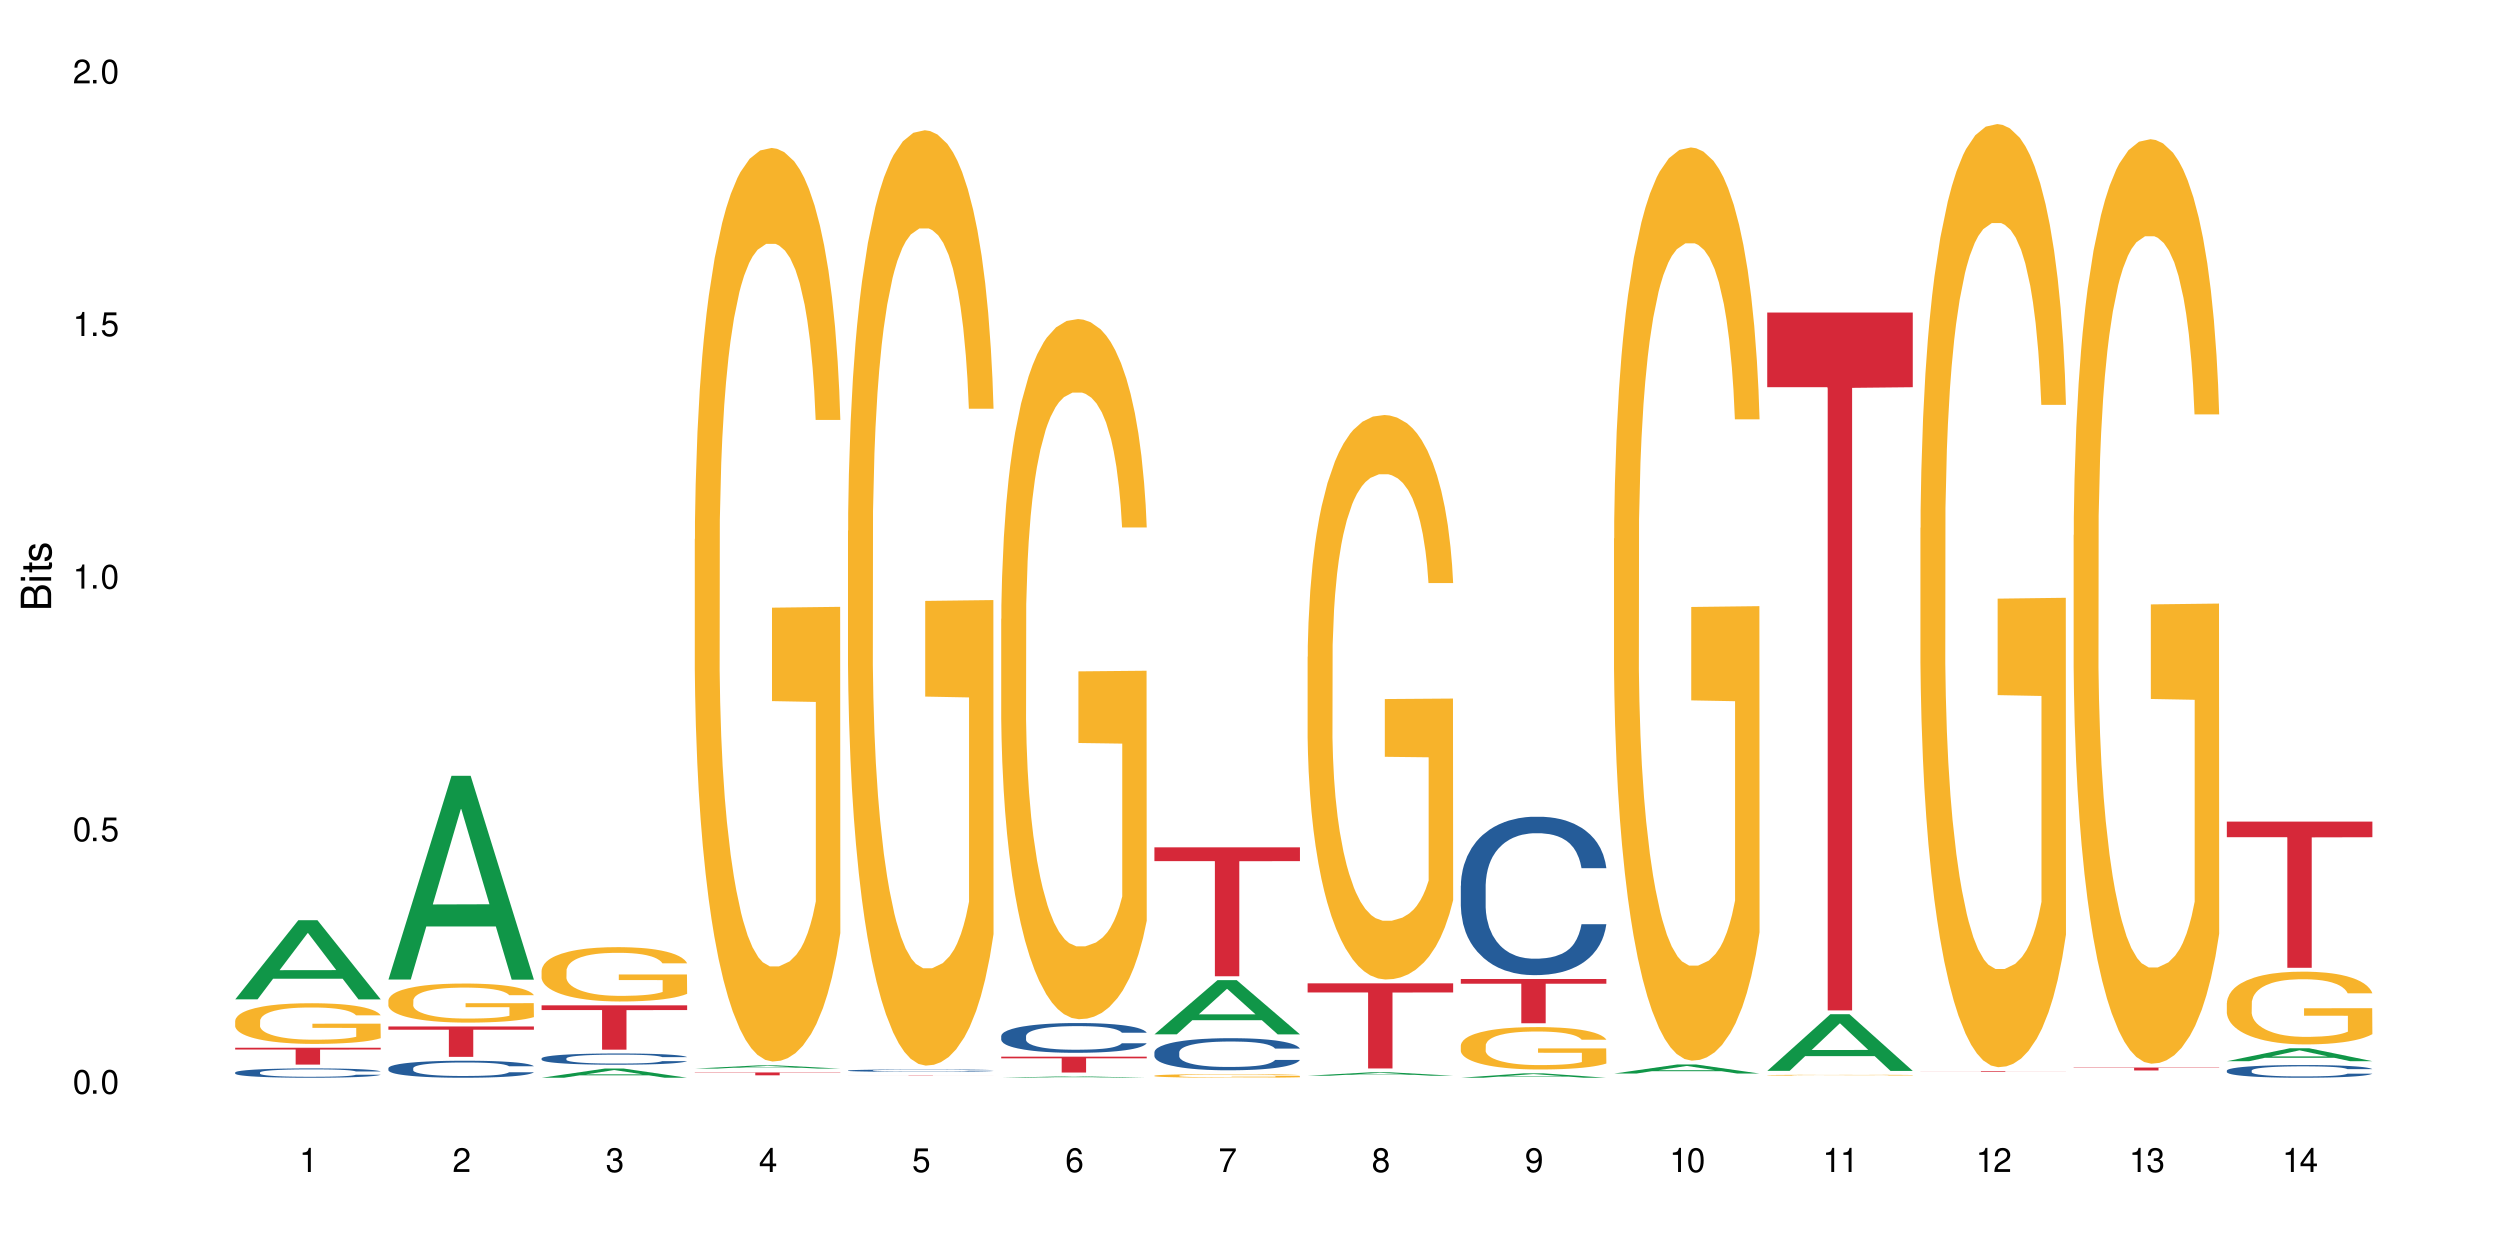 <?xml version="1.0" encoding="UTF-8"?>
<svg xmlns="http://www.w3.org/2000/svg" xmlns:xlink="http://www.w3.org/1999/xlink" width="720" height="360" viewBox="0 0 720 360">
<defs>
<g>
<g id="glyph-0-0">
</g>
<g id="glyph-0-1">
<path d="M 2.641 -6.938 C 2 -6.938 1.422 -6.656 1.078 -6.172 C 0.641 -5.562 0.406 -4.641 0.406 -3.359 C 0.406 -1.016 1.188 0.219 2.641 0.219 C 4.078 0.219 4.859 -1.016 4.859 -3.297 C 4.859 -4.641 4.656 -5.547 4.203 -6.172 C 3.844 -6.656 3.281 -6.938 2.641 -6.938 Z M 2.641 -6.188 C 3.547 -6.188 4 -5.25 4 -3.375 C 4 -1.406 3.562 -0.484 2.625 -0.484 C 1.734 -0.484 1.281 -1.438 1.281 -3.344 C 1.281 -5.25 1.734 -6.188 2.641 -6.188 Z M 2.641 -6.188 "/>
</g>
<g id="glyph-0-2">
<path d="M 1.828 -1 L 0.828 -1 L 0.828 0 L 1.828 0 Z M 1.828 -1 "/>
</g>
<g id="glyph-0-3">
<path d="M 4.562 -6.797 L 1.062 -6.797 L 0.547 -3.094 L 1.328 -3.094 C 1.719 -3.562 2.047 -3.734 2.578 -3.734 C 3.484 -3.734 4.062 -3.109 4.062 -2.094 C 4.062 -1.125 3.484 -0.531 2.578 -0.531 C 1.828 -0.531 1.375 -0.906 1.188 -1.672 L 0.328 -1.672 C 0.453 -1.109 0.547 -0.844 0.75 -0.594 C 1.125 -0.078 1.828 0.219 2.594 0.219 C 3.969 0.219 4.922 -0.781 4.922 -2.219 C 4.922 -3.562 4.031 -4.484 2.719 -4.484 C 2.25 -4.484 1.859 -4.359 1.469 -4.062 L 1.734 -5.969 L 4.562 -5.969 Z M 4.562 -6.797 "/>
</g>
<g id="glyph-0-4">
<path d="M 2.484 -4.938 L 2.484 0 L 3.328 0 L 3.328 -6.938 L 2.766 -6.938 C 2.469 -5.875 2.281 -5.734 0.984 -5.562 L 0.984 -4.938 Z M 2.484 -4.938 "/>
</g>
<g id="glyph-0-5">
<path d="M 4.859 -0.828 L 1.281 -0.828 C 1.359 -1.406 1.672 -1.781 2.5 -2.281 L 3.469 -2.828 C 4.406 -3.344 4.906 -4.062 4.906 -4.906 C 4.906 -5.484 4.672 -6.031 4.266 -6.406 C 3.859 -6.766 3.375 -6.938 2.719 -6.938 C 1.859 -6.938 1.219 -6.625 0.844 -6.031 C 0.609 -5.672 0.5 -5.234 0.484 -4.531 L 1.328 -4.531 C 1.359 -5.016 1.406 -5.281 1.531 -5.516 C 1.75 -5.938 2.188 -6.203 2.703 -6.203 C 3.469 -6.203 4.031 -5.641 4.031 -4.891 C 4.031 -4.344 3.719 -3.859 3.125 -3.516 L 2.234 -3 C 0.812 -2.172 0.406 -1.531 0.328 -0.016 L 4.859 -0.016 Z M 4.859 -0.828 "/>
</g>
<g id="glyph-0-6">
<path d="M 2.125 -3.188 L 2.578 -3.188 C 3.5 -3.188 3.984 -2.766 3.984 -1.922 C 3.984 -1.062 3.469 -0.531 2.594 -0.531 C 1.656 -0.531 1.203 -1 1.156 -2.016 L 0.312 -2.016 C 0.344 -1.453 0.438 -1.094 0.609 -0.781 C 0.953 -0.109 1.625 0.219 2.547 0.219 C 3.953 0.219 4.859 -0.625 4.859 -1.938 C 4.859 -2.828 4.516 -3.297 3.703 -3.594 C 4.344 -3.844 4.656 -4.328 4.656 -5.031 C 4.656 -6.219 3.875 -6.938 2.578 -6.938 C 1.203 -6.938 0.484 -6.172 0.453 -4.703 L 1.297 -4.703 C 1.312 -5.125 1.344 -5.359 1.453 -5.578 C 1.641 -5.969 2.062 -6.203 2.594 -6.203 C 3.344 -6.203 3.797 -5.75 3.797 -5 C 3.797 -4.516 3.609 -4.219 3.25 -4.047 C 3.016 -3.953 2.703 -3.922 2.125 -3.906 Z M 2.125 -3.188 "/>
</g>
<g id="glyph-0-7">
<path d="M 3.141 -1.672 L 3.141 0 L 3.984 0 L 3.984 -1.672 L 4.984 -1.672 L 4.984 -2.438 L 3.984 -2.438 L 3.984 -6.938 L 3.359 -6.938 L 0.266 -2.578 L 0.266 -1.672 Z M 3.141 -2.438 L 1 -2.438 L 3.141 -5.5 Z M 3.141 -2.438 "/>
</g>
<g id="glyph-0-8">
<path d="M 4.781 -5.125 C 4.609 -6.266 3.891 -6.938 2.844 -6.938 C 2.094 -6.938 1.422 -6.578 1.031 -5.953 C 0.594 -5.266 0.406 -4.422 0.406 -3.172 C 0.406 -2 0.578 -1.25 0.984 -0.641 C 1.359 -0.078 1.953 0.219 2.703 0.219 C 3.984 0.219 4.922 -0.75 4.922 -2.094 C 4.922 -3.375 4.062 -4.281 2.844 -4.281 C 2.172 -4.281 1.641 -4.031 1.281 -3.516 C 1.281 -5.234 1.828 -6.188 2.797 -6.188 C 3.391 -6.188 3.797 -5.797 3.938 -5.125 Z M 2.734 -3.531 C 3.547 -3.531 4.062 -2.953 4.062 -2.031 C 4.062 -1.156 3.484 -0.531 2.703 -0.531 C 1.922 -0.531 1.328 -1.188 1.328 -2.078 C 1.328 -2.938 1.906 -3.531 2.734 -3.531 Z M 2.734 -3.531 "/>
</g>
<g id="glyph-0-9">
<path d="M 4.984 -6.797 L 0.438 -6.797 L 0.438 -5.969 L 4.109 -5.969 C 2.5 -3.656 1.828 -2.234 1.328 0 L 2.219 0 C 2.594 -2.172 3.453 -4.047 4.984 -6.094 Z M 4.984 -6.797 "/>
</g>
<g id="glyph-0-10">
<path d="M 3.75 -3.656 C 4.469 -4.094 4.688 -4.438 4.688 -5.078 C 4.688 -6.172 3.844 -6.938 2.641 -6.938 C 1.438 -6.938 0.594 -6.172 0.594 -5.094 C 0.594 -4.438 0.812 -4.094 1.516 -3.656 C 0.734 -3.266 0.359 -2.703 0.359 -1.922 C 0.359 -0.656 1.281 0.219 2.641 0.219 C 3.984 0.219 4.922 -0.656 4.922 -1.922 C 4.922 -2.703 4.531 -3.266 3.75 -3.656 Z M 2.641 -6.188 C 3.359 -6.188 3.812 -5.75 3.812 -5.062 C 3.812 -4.406 3.344 -3.984 2.641 -3.984 C 1.922 -3.984 1.453 -4.406 1.453 -5.078 C 1.453 -5.75 1.922 -6.188 2.641 -6.188 Z M 2.641 -3.266 C 3.484 -3.266 4.062 -2.719 4.062 -1.906 C 4.062 -1.078 3.484 -0.531 2.625 -0.531 C 1.797 -0.531 1.219 -1.094 1.219 -1.906 C 1.219 -2.719 1.781 -3.266 2.641 -3.266 Z M 2.641 -3.266 "/>
</g>
<g id="glyph-0-11">
<path d="M 0.516 -1.578 C 0.672 -0.453 1.406 0.219 2.438 0.219 C 3.188 0.219 3.859 -0.141 4.266 -0.766 C 4.688 -1.453 4.891 -2.297 4.891 -3.547 C 4.891 -4.719 4.703 -5.453 4.312 -6.078 C 3.938 -6.641 3.344 -6.938 2.594 -6.938 C 1.297 -6.938 0.359 -5.969 0.359 -4.625 C 0.359 -3.344 1.234 -2.453 2.453 -2.453 C 3.094 -2.453 3.578 -2.672 4.016 -3.203 C 4 -1.484 3.469 -0.531 2.5 -0.531 C 1.906 -0.531 1.484 -0.906 1.359 -1.578 Z M 2.578 -6.203 C 3.375 -6.203 3.969 -5.531 3.969 -4.641 C 3.969 -3.797 3.391 -3.188 2.547 -3.188 C 1.734 -3.188 1.234 -3.766 1.234 -4.688 C 1.234 -5.562 1.797 -6.203 2.578 -6.203 Z M 2.578 -6.203 "/>
</g>
<g id="glyph-1-0">
</g>
<g id="glyph-1-1">
<path d="M 0 -0.953 L 0 -4.891 C 0 -5.719 -0.234 -6.344 -0.734 -6.797 C -1.188 -7.234 -1.812 -7.469 -2.5 -7.469 C -3.547 -7.469 -4.188 -7 -4.625 -5.875 C -4.984 -6.688 -5.625 -7.094 -6.531 -7.094 C -7.172 -7.094 -7.734 -6.859 -8.141 -6.391 C -8.562 -5.922 -8.75 -5.344 -8.75 -4.5 L -8.75 -0.953 Z M -4.984 -2.062 L -7.766 -2.062 L -7.766 -4.219 C -7.766 -4.844 -7.688 -5.203 -7.453 -5.5 C -7.219 -5.812 -6.859 -5.969 -6.375 -5.969 C -5.891 -5.969 -5.531 -5.812 -5.297 -5.5 C -5.062 -5.203 -4.984 -4.844 -4.984 -4.219 Z M -0.984 -2.062 L -4 -2.062 L -4 -4.781 C -4 -5.766 -3.438 -6.359 -2.484 -6.359 C -1.547 -6.359 -0.984 -5.766 -0.984 -4.781 Z M -0.984 -2.062 "/>
</g>
<g id="glyph-1-2">
<path d="M -6.281 -1.797 L -6.281 -0.797 L 0 -0.797 L 0 -1.797 Z M -8.75 -1.797 L -8.75 -0.797 L -7.484 -0.797 L -7.484 -1.797 Z M -8.75 -1.797 "/>
</g>
<g id="glyph-1-3">
<path d="M -6.281 -3.047 L -6.281 -2.016 L -8.016 -2.016 L -8.016 -1.016 L -6.281 -1.016 L -6.281 -0.172 L -5.469 -0.172 L -5.469 -1.016 L -0.719 -1.016 C -0.078 -1.016 0.281 -1.453 0.281 -2.234 C 0.281 -2.5 0.25 -2.719 0.188 -3.047 L -0.641 -3.047 C -0.609 -2.906 -0.594 -2.766 -0.594 -2.562 C -0.594 -2.141 -0.719 -2.016 -1.156 -2.016 L -5.469 -2.016 L -5.469 -3.047 Z M -6.281 -3.047 "/>
</g>
<g id="glyph-1-4">
<path d="M -4.531 -5.25 C -5.766 -5.25 -6.469 -4.422 -6.469 -2.969 C -6.469 -1.516 -5.719 -0.562 -4.547 -0.562 C -3.562 -0.562 -3.094 -1.062 -2.734 -2.562 L -2.516 -3.484 C -2.344 -4.188 -2.094 -4.469 -1.641 -4.469 C -1.047 -4.469 -0.641 -3.875 -0.641 -3 C -0.641 -2.453 -0.797 -2 -1.062 -1.75 C -1.25 -1.594 -1.422 -1.531 -1.875 -1.469 L -1.875 -0.406 C -0.422 -0.453 0.281 -1.266 0.281 -2.922 C 0.281 -4.5 -0.5 -5.516 -1.719 -5.516 C -2.656 -5.516 -3.172 -4.984 -3.469 -3.734 L -3.703 -2.766 C -3.891 -1.953 -4.156 -1.609 -4.594 -1.609 C -5.188 -1.609 -5.547 -2.125 -5.547 -2.938 C -5.547 -3.75 -5.203 -4.172 -4.531 -4.203 Z M -4.531 -5.25 "/>
</g>
</g>
</defs>
<rect x="-72" y="-36" width="864" height="432" fill="rgb(100%, 100%, 100%)" fill-opacity="1"/>
<path fill-rule="nonzero" fill="rgb(6.275%, 58.824%, 28.235%)" fill-opacity="1" d="M 67.73 287.805 L 67.777 287.785 L 85.914 265.016 L 91.422 265.016 L 109.648 287.828 L 103.242 287.828 L 98.676 281.871 L 78.656 281.871 L 74.18 287.805 L 67.73 287.805 L 80.582 279.41 L 96.84 279.387 L 88.734 268.742 L 88.645 268.719 L 88.555 268.785 L 80.539 279.387 L 80.582 279.41 Z M 67.73 287.805 "/>
<path fill-rule="nonzero" fill="rgb(14.51%, 36.078%, 60%)" fill-opacity="1" d="M 67.73 308.871 L 67.781 308.871 L 67.781 308.809 L 67.934 308.715 L 68.293 308.598 L 68.652 308.516 L 69.57 308.371 L 70.848 308.23 L 72.18 308.125 L 73.148 308.059 L 74.02 308.012 L 76.012 307.918 L 77.289 307.871 L 78.672 307.832 L 80.355 307.789 L 81.582 307.762 L 84.344 307.723 L 86.391 307.707 L 87.973 307.699 L 91.398 307.699 L 93.441 307.711 L 94.926 307.723 L 96.562 307.742 L 97.941 307.762 L 100.344 307.816 L 102.492 307.887 L 103.461 307.926 L 104.996 308.004 L 106.172 308.078 L 106.988 308.141 L 107.91 308.23 L 108.727 308.344 L 109.34 308.469 L 109.648 308.574 L 102.492 308.574 L 102.133 308.477 L 101.723 308.398 L 100.957 308.297 L 100.191 308.227 L 99.117 308.156 L 98.145 308.109 L 96.816 308.062 L 95.641 308.031 L 94.414 308.012 L 93.238 307.996 L 90.988 307.98 L 88.383 307.98 L 87.41 307.984 L 85.418 308.004 L 84.344 308.023 L 82.812 308.055 L 81.738 308.09 L 80.461 308.137 L 79.59 308.18 L 78.516 308.242 L 77.75 308.301 L 76.883 308.383 L 76.371 308.441 L 75.91 308.512 L 75.5 308.594 L 75.195 308.68 L 74.988 308.77 L 74.887 308.859 L 74.887 309.242 L 74.988 309.328 L 75.246 309.434 L 75.91 309.582 L 76.883 309.715 L 78.004 309.816 L 79.078 309.891 L 79.691 309.926 L 80.512 309.965 L 81.789 310.016 L 83.629 310.062 L 84.703 310.082 L 86.34 310.102 L 88.023 310.113 L 90.273 310.113 L 92.27 310.102 L 93.598 310.09 L 94.977 310.07 L 96.867 310.027 L 98.043 309.988 L 99.066 309.941 L 99.832 309.895 L 100.344 309.855 L 101.109 309.781 L 101.723 309.695 L 102.184 309.609 L 102.492 309.527 L 109.648 309.527 L 109.34 309.625 L 108.883 309.723 L 108.422 309.793 L 107.707 309.879 L 106.887 309.953 L 105.711 310.043 L 104.742 310.098 L 103.461 310.16 L 102.285 310.207 L 101.008 310.246 L 99.117 310.297 L 97.891 310.32 L 96.562 310.344 L 94.977 310.363 L 92.984 310.383 L 90.836 310.391 L 88.844 310.395 L 86.695 310.387 L 85.109 310.379 L 83.016 310.355 L 80.41 310.312 L 78.516 310.266 L 77.035 310.219 L 75.758 310.168 L 74.324 310.102 L 72.484 309.996 L 71.359 309.91 L 70.594 309.84 L 69.723 309.746 L 69.109 309.66 L 68.395 309.523 L 67.883 309.348 L 67.73 309.211 Z M 67.73 308.871 "/>
<path fill-rule="nonzero" fill="rgb(96.863%, 70.196%, 16.863%)" fill-opacity="1" d="M 67.73 293.949 L 67.781 293.941 L 67.781 293.727 L 67.988 293.242 L 68.496 292.582 L 69.164 292.035 L 69.879 291.605 L 70.34 291.383 L 71.105 291.059 L 71.77 290.824 L 73.457 290.344 L 75.602 289.895 L 76.777 289.699 L 78.109 289.52 L 80 289.316 L 80.867 289.242 L 83.527 289.07 L 86.543 288.961 L 89.863 288.93 L 91.398 288.941 L 93.496 288.984 L 96.355 289.102 L 97.992 289.207 L 99.27 289.316 L 100.602 289.453 L 102.234 289.668 L 103.77 289.926 L 104.996 290.184 L 106.223 290.504 L 107.246 290.848 L 108.113 291.223 L 108.883 291.672 L 109.34 292.047 L 109.648 292.418 L 102.543 292.418 L 102.133 292.047 L 101.672 291.758 L 100.906 291.402 L 100.141 291.145 L 99.375 290.941 L 97.941 290.664 L 96.715 290.492 L 95.18 290.344 L 93.699 290.246 L 92.012 290.184 L 90.988 290.16 L 88.281 290.16 L 85.828 290.234 L 84.395 290.32 L 83.375 290.406 L 81.941 290.566 L 81.074 290.695 L 80.562 290.781 L 79.027 291.113 L 78.004 291.414 L 77.445 291.617 L 76.727 291.938 L 76.215 292.227 L 75.652 292.656 L 75.348 292.977 L 74.938 293.703 L 74.887 295.629 L 75.039 296.039 L 75.348 296.477 L 75.758 296.863 L 76.371 297.27 L 76.984 297.578 L 78.059 297.996 L 78.977 298.273 L 79.691 298.457 L 81.074 298.746 L 81.637 298.84 L 82.965 299.035 L 84.344 299.184 L 86.031 299.312 L 87.309 299.375 L 89.355 299.43 L 91.961 299.43 L 95.027 299.367 L 96.969 299.281 L 98.301 299.195 L 99.168 299.121 L 100.242 299.004 L 101.008 298.895 L 101.723 298.777 L 102.594 298.594 L 102.594 296.039 L 89.969 296.027 L 89.969 294.828 L 109.598 294.816 L 109.648 299.004 L 108.574 299.293 L 107.246 299.57 L 105.969 299.785 L 104.637 299.965 L 102.746 300.168 L 101.215 300.297 L 98.863 300.445 L 96.715 300.543 L 94.465 300.609 L 92.473 300.641 L 90.121 300.652 L 88.023 300.629 L 85.777 300.566 L 83.988 300.48 L 82.352 300.371 L 80.715 300.234 L 78.672 300.008 L 77.34 299.828 L 75.961 299.602 L 74.582 299.332 L 73.355 299.047 L 72.535 298.82 L 71.719 298.562 L 70.848 298.242 L 70.031 297.879 L 69.418 297.547 L 68.855 297.172 L 68.445 296.82 L 68.039 296.336 L 67.832 295.953 L 67.73 295.621 Z M 67.73 293.949 "/>
<path fill-rule="nonzero" fill="rgb(83.922%, 15.686%, 22.353%)" fill-opacity="1" d="M 67.73 301.754 L 109.648 301.754 L 109.648 302.273 L 92.18 302.277 L 92.18 306.598 L 85.148 306.598 L 85.148 302.281 L 85.047 302.273 L 67.73 302.273 Z M 67.73 301.754 "/>
<path fill-rule="nonzero" fill="rgb(6.275%, 58.824%, 28.235%)" fill-opacity="1" d="M 111.855 282.098 L 111.898 282.043 L 130.035 223.422 L 135.543 223.422 L 153.77 282.152 L 147.367 282.152 L 142.801 266.824 L 122.781 266.824 L 118.301 282.098 L 111.855 282.098 L 124.707 260.48 L 140.961 260.426 L 132.855 233.02 L 132.766 232.965 L 132.68 233.129 L 124.66 260.426 L 124.707 260.48 Z M 111.855 282.098 "/>
<path fill-rule="nonzero" fill="rgb(14.51%, 36.078%, 60%)" fill-opacity="1" d="M 111.855 307.625 L 111.906 307.617 L 111.906 307.512 L 112.059 307.34 L 112.418 307.125 L 112.773 306.977 L 113.695 306.715 L 114.973 306.457 L 116.301 306.262 L 117.273 306.145 L 118.141 306.055 L 120.137 305.887 L 121.414 305.805 L 122.793 305.727 L 124.48 305.652 L 125.707 305.605 L 128.469 305.535 L 130.512 305.504 L 132.098 305.488 L 135.523 305.488 L 137.566 305.508 L 139.047 305.531 L 140.684 305.566 L 142.066 305.605 L 144.469 305.703 L 146.613 305.832 L 147.586 305.902 L 149.117 306.039 L 150.293 306.176 L 151.113 306.293 L 152.031 306.457 L 152.852 306.66 L 153.465 306.887 L 153.77 307.082 L 146.613 307.082 L 146.258 306.902 L 145.848 306.762 L 145.082 306.578 L 144.312 306.449 L 143.242 306.32 L 142.27 306.234 L 140.941 306.148 L 139.766 306.094 L 138.539 306.055 L 137.363 306.027 L 135.113 306 L 132.504 306 L 131.535 306.008 L 129.539 306.047 L 128.469 306.078 L 126.934 306.141 L 125.859 306.199 L 124.582 306.289 L 123.715 306.363 L 122.641 306.48 L 121.875 306.582 L 121.004 306.73 L 120.492 306.844 L 120.031 306.969 L 119.625 307.117 L 119.316 307.273 L 119.113 307.441 L 119.012 307.602 L 119.012 308.297 L 119.113 308.457 L 119.367 308.645 L 120.031 308.918 L 121.004 309.156 L 122.129 309.344 L 123.203 309.48 L 123.816 309.543 L 124.633 309.613 L 125.91 309.703 L 127.75 309.793 L 128.824 309.828 L 130.461 309.863 L 132.148 309.883 L 134.398 309.883 L 136.391 309.863 L 137.719 309.844 L 139.102 309.805 L 140.992 309.73 L 142.168 309.656 L 143.188 309.574 L 143.957 309.488 L 144.469 309.418 L 145.234 309.277 L 145.848 309.125 L 146.309 308.969 L 146.613 308.816 L 153.77 308.816 L 153.465 308.996 L 153.004 309.168 L 152.543 309.301 L 151.828 309.457 L 151.012 309.594 L 149.836 309.754 L 148.863 309.855 L 147.586 309.969 L 146.41 310.051 L 145.133 310.129 L 143.242 310.219 L 142.012 310.262 L 140.684 310.305 L 139.102 310.34 L 137.105 310.371 L 134.961 310.391 L 132.965 310.395 L 130.82 310.383 L 129.234 310.367 L 127.137 310.324 L 124.531 310.246 L 122.641 310.16 L 121.156 310.074 L 119.879 309.984 L 118.449 309.863 L 116.609 309.668 L 115.484 309.516 L 114.715 309.391 L 113.848 309.215 L 113.234 309.059 L 112.52 308.805 L 112.008 308.488 L 111.855 308.242 Z M 111.855 307.625 "/>
<path fill-rule="nonzero" fill="rgb(96.863%, 70.196%, 16.863%)" fill-opacity="1" d="M 111.855 288.078 L 111.906 288.066 L 111.906 287.863 L 112.109 287.398 L 112.621 286.762 L 113.285 286.238 L 114 285.828 L 114.461 285.609 L 115.227 285.301 L 115.891 285.078 L 117.578 284.613 L 119.727 284.184 L 120.902 283.996 L 122.23 283.82 L 124.121 283.625 L 124.992 283.555 L 127.648 283.391 L 130.664 283.289 L 133.988 283.258 L 135.523 283.266 L 137.617 283.309 L 140.48 283.422 L 142.117 283.523 L 143.395 283.625 L 144.723 283.762 L 146.359 283.965 L 147.891 284.211 L 149.117 284.461 L 150.348 284.77 L 151.367 285.098 L 152.238 285.457 L 153.004 285.887 L 153.465 286.25 L 153.77 286.609 L 146.664 286.609 L 146.258 286.25 L 145.797 285.973 L 145.031 285.633 L 144.262 285.383 L 143.496 285.188 L 142.066 284.922 L 140.84 284.758 L 139.305 284.613 L 137.82 284.52 L 136.137 284.461 L 135.113 284.438 L 132.402 284.438 L 129.949 284.512 L 128.52 284.594 L 127.496 284.676 L 126.066 284.828 L 125.195 284.953 L 124.684 285.035 L 123.152 285.355 L 122.129 285.641 L 121.566 285.836 L 120.852 286.145 L 120.34 286.422 L 119.777 286.836 L 119.469 287.145 L 119.062 287.844 L 119.012 289.691 L 119.164 290.082 L 119.469 290.504 L 119.879 290.875 L 120.492 291.266 L 121.105 291.562 L 122.18 291.965 L 123.102 292.23 L 123.816 292.406 L 125.195 292.684 L 125.758 292.777 L 127.086 292.961 L 128.469 293.105 L 130.152 293.23 L 131.434 293.289 L 133.477 293.344 L 136.082 293.344 L 139.152 293.281 L 141.094 293.199 L 142.422 293.117 L 143.293 293.043 L 144.363 292.93 L 145.133 292.828 L 145.848 292.715 L 146.715 292.539 L 146.715 290.082 L 134.09 290.074 L 134.09 288.922 L 153.719 288.91 L 153.77 292.93 L 152.699 293.207 L 151.367 293.477 L 150.09 293.68 L 148.762 293.855 L 146.871 294.051 L 145.336 294.176 L 142.984 294.32 L 140.84 294.41 L 138.59 294.473 L 136.594 294.504 L 134.242 294.516 L 132.148 294.492 L 129.898 294.434 L 128.109 294.352 L 126.473 294.246 L 124.84 294.113 L 122.793 293.898 L 121.465 293.723 L 120.082 293.508 L 118.703 293.25 L 117.477 292.973 L 116.66 292.758 L 115.84 292.508 L 114.973 292.199 L 114.152 291.852 L 113.539 291.531 L 112.98 291.172 L 112.57 290.832 L 112.16 290.371 L 111.957 290 L 111.855 289.684 Z M 111.855 288.078 "/>
<path fill-rule="nonzero" fill="rgb(83.922%, 15.686%, 22.353%)" fill-opacity="1" d="M 111.855 295.617 L 153.77 295.617 L 153.77 296.555 L 136.301 296.562 L 136.301 304.387 L 129.273 304.387 L 129.273 296.574 L 129.172 296.555 L 111.855 296.555 Z M 111.855 295.617 "/>
<path fill-rule="nonzero" fill="rgb(6.275%, 58.824%, 28.235%)" fill-opacity="1" d="M 155.977 310.391 L 156.023 310.387 L 174.16 307.746 L 179.668 307.746 L 197.895 310.395 L 191.488 310.395 L 186.922 309.703 L 166.902 309.703 L 162.426 310.391 L 155.977 310.391 L 168.828 309.418 L 185.086 309.414 L 176.98 308.18 L 176.891 308.176 L 176.801 308.184 L 168.785 309.414 L 168.828 309.418 Z M 155.977 310.391 "/>
<path fill-rule="nonzero" fill="rgb(14.51%, 36.078%, 60%)" fill-opacity="1" d="M 155.977 304.812 L 156.027 304.809 L 156.027 304.738 L 156.18 304.625 L 156.539 304.48 L 156.898 304.383 L 157.816 304.211 L 159.094 304.039 L 160.426 303.91 L 161.395 303.832 L 162.266 303.773 L 164.258 303.664 L 165.535 303.605 L 166.918 303.559 L 168.602 303.508 L 169.828 303.477 L 172.59 303.43 L 174.637 303.41 L 176.219 303.398 L 179.645 303.398 L 181.688 303.41 L 183.172 303.426 L 184.809 303.449 L 186.188 303.477 L 188.59 303.543 L 190.738 303.625 L 191.707 303.672 L 193.242 303.766 L 194.418 303.852 L 195.234 303.93 L 196.156 304.039 L 196.973 304.172 L 197.586 304.324 L 197.895 304.453 L 190.738 304.453 L 190.379 304.332 L 189.969 304.242 L 189.203 304.121 L 188.438 304.035 L 187.363 303.949 L 186.391 303.891 L 185.062 303.836 L 183.887 303.801 L 182.66 303.773 L 181.484 303.754 L 179.234 303.738 L 176.629 303.738 L 175.656 303.742 L 173.664 303.766 L 172.59 303.789 L 171.059 303.828 L 169.984 303.867 L 168.707 303.926 L 167.836 303.977 L 166.762 304.055 L 165.996 304.125 L 165.129 304.223 L 164.617 304.297 L 164.156 304.379 L 163.746 304.477 L 163.441 304.578 L 163.234 304.688 L 163.133 304.797 L 163.133 305.254 L 163.234 305.363 L 163.492 305.488 L 164.156 305.668 L 165.129 305.824 L 166.25 305.949 L 167.324 306.039 L 167.938 306.078 L 168.758 306.129 L 170.035 306.188 L 171.875 306.246 L 172.949 306.27 L 174.582 306.293 L 176.27 306.305 L 178.52 306.305 L 180.512 306.293 L 181.844 306.277 L 183.223 306.254 L 185.113 306.203 L 186.289 306.156 L 187.312 306.102 L 188.078 306.043 L 188.59 305.996 L 189.355 305.906 L 189.969 305.805 L 190.43 305.699 L 190.738 305.598 L 197.895 305.598 L 197.586 305.719 L 197.129 305.832 L 196.668 305.918 L 195.953 306.023 L 195.133 306.113 L 193.957 306.219 L 192.988 306.289 L 191.707 306.359 L 190.531 306.418 L 189.254 306.469 L 187.363 306.527 L 186.137 306.559 L 184.809 306.582 L 183.223 306.605 L 181.23 306.629 L 179.082 306.641 L 177.09 306.645 L 174.941 306.637 L 173.355 306.625 L 171.262 306.598 L 168.652 306.547 L 166.762 306.488 L 165.281 306.434 L 164.004 306.375 L 162.57 306.293 L 160.73 306.164 L 159.605 306.062 L 158.84 305.98 L 157.969 305.863 L 157.355 305.758 L 156.641 305.594 L 156.129 305.383 L 155.977 305.219 Z M 155.977 304.812 "/>
<path fill-rule="nonzero" fill="rgb(96.863%, 70.196%, 16.863%)" fill-opacity="1" d="M 155.977 279.484 L 156.027 279.469 L 156.027 279.184 L 156.234 278.539 L 156.742 277.652 L 157.41 276.926 L 158.125 276.352 L 158.582 276.051 L 159.352 275.625 L 160.016 275.309 L 161.703 274.664 L 163.848 274.066 L 165.023 273.809 L 166.355 273.566 L 168.246 273.293 L 169.113 273.191 L 171.773 272.965 L 174.789 272.82 L 178.109 272.777 L 179.645 272.793 L 181.742 272.852 L 184.602 273.008 L 186.238 273.148 L 187.516 273.293 L 188.848 273.48 L 190.48 273.766 L 192.016 274.109 L 193.242 274.449 L 194.469 274.879 L 195.492 275.336 L 196.359 275.836 L 197.129 276.438 L 197.586 276.938 L 197.895 277.438 L 190.789 277.438 L 190.379 276.938 L 189.918 276.551 L 189.152 276.082 L 188.387 275.738 L 187.617 275.465 L 186.188 275.094 L 184.961 274.867 L 183.426 274.664 L 181.945 274.535 L 180.258 274.449 L 179.234 274.422 L 176.527 274.422 L 174.074 274.523 L 172.641 274.637 L 171.617 274.75 L 170.188 274.965 L 169.32 275.137 L 168.809 275.25 L 167.273 275.695 L 166.25 276.094 L 165.688 276.367 L 164.973 276.797 L 164.461 277.18 L 163.898 277.754 L 163.594 278.184 L 163.184 279.156 L 163.133 281.727 L 163.285 282.27 L 163.594 282.855 L 164.004 283.371 L 164.617 283.914 L 165.23 284.328 L 166.305 284.887 L 167.223 285.258 L 167.938 285.5 L 169.32 285.887 L 169.883 286.016 L 171.211 286.273 L 172.59 286.473 L 174.277 286.645 L 175.555 286.73 L 177.602 286.801 L 180.207 286.801 L 183.273 286.719 L 185.215 286.602 L 186.547 286.488 L 187.414 286.387 L 188.488 286.23 L 189.254 286.086 L 189.969 285.93 L 190.84 285.688 L 190.84 282.27 L 178.215 282.258 L 178.215 280.656 L 197.844 280.641 L 197.895 286.23 L 196.82 286.617 L 195.492 286.988 L 194.215 287.273 L 192.883 287.516 L 190.992 287.789 L 189.461 287.961 L 187.109 288.16 L 184.961 288.289 L 182.711 288.375 L 180.719 288.418 L 178.367 288.434 L 176.27 288.402 L 174.023 288.316 L 172.234 288.203 L 170.598 288.062 L 168.961 287.875 L 166.918 287.574 L 165.586 287.332 L 164.207 287.031 L 162.828 286.676 L 161.602 286.289 L 160.781 285.988 L 159.965 285.645 L 159.094 285.215 L 158.277 284.73 L 157.664 284.285 L 157.102 283.785 L 156.691 283.316 L 156.285 282.672 L 156.078 282.156 L 155.977 281.715 Z M 155.977 279.484 "/>
<path fill-rule="nonzero" fill="rgb(83.922%, 15.686%, 22.353%)" fill-opacity="1" d="M 155.977 289.535 L 197.895 289.535 L 197.895 290.902 L 180.426 290.914 L 180.426 302.297 L 173.395 302.297 L 173.395 290.926 L 173.293 290.902 L 155.977 290.902 Z M 155.977 289.535 "/>
<path fill-rule="nonzero" fill="rgb(6.275%, 58.824%, 28.235%)" fill-opacity="1" d="M 200.102 307.758 L 200.145 307.758 L 218.281 306.824 L 223.789 306.824 L 242.016 307.758 L 235.613 307.758 L 231.047 307.516 L 211.027 307.516 L 206.547 307.758 L 200.102 307.758 L 212.953 307.414 L 229.207 307.414 L 221.102 306.977 L 221.012 306.977 L 220.926 306.98 L 212.906 307.414 L 212.953 307.414 Z M 200.102 307.758 "/>
<path fill-rule="nonzero" fill="rgb(96.863%, 70.196%, 16.863%)" fill-opacity="1" d="M 200.102 155.305 L 200.152 155.062 L 200.152 150.258 L 200.355 139.445 L 200.867 124.547 L 201.531 112.293 L 202.246 102.68 L 202.707 97.637 L 203.473 90.426 L 204.137 85.141 L 205.824 74.328 L 207.973 64.234 L 209.148 59.91 L 210.477 55.824 L 212.367 51.262 L 213.238 49.578 L 215.895 45.734 L 218.91 43.332 L 222.234 42.609 L 223.77 42.852 L 225.863 43.812 L 228.727 46.453 L 230.363 48.855 L 231.641 51.262 L 232.969 54.383 L 234.605 59.188 L 236.137 64.957 L 237.363 70.723 L 238.594 77.93 L 239.613 85.621 L 240.484 94.031 L 241.25 104.121 L 241.711 112.531 L 242.016 120.941 L 234.91 120.941 L 234.504 112.531 L 234.043 106.043 L 233.277 98.117 L 232.508 92.348 L 231.742 87.781 L 230.312 81.535 L 229.082 77.691 L 227.551 74.328 L 226.066 72.164 L 224.383 70.723 L 223.359 70.242 L 220.648 70.242 L 218.195 71.926 L 216.766 73.848 L 215.742 75.77 L 214.312 79.375 L 213.441 82.258 L 212.93 84.18 L 211.398 91.629 L 210.375 98.355 L 209.812 102.922 L 209.098 110.129 L 208.586 116.617 L 208.023 126.23 L 207.715 133.438 L 207.309 149.777 L 207.258 193.027 L 207.41 202.16 L 207.715 212.012 L 208.125 220.66 L 208.738 229.793 L 209.352 236.758 L 210.426 246.129 L 211.348 252.379 L 212.062 256.461 L 213.441 262.949 L 214.004 265.113 L 215.332 269.438 L 216.715 272.801 L 218.398 275.688 L 219.68 277.129 L 221.723 278.328 L 224.328 278.328 L 227.398 276.887 L 229.34 274.965 L 230.668 273.043 L 231.539 271.359 L 232.609 268.719 L 233.379 266.316 L 234.094 263.672 L 234.961 259.586 L 234.961 202.16 L 222.336 201.918 L 222.336 175.008 L 241.965 174.766 L 242.016 268.719 L 240.941 275.203 L 239.613 281.453 L 238.336 286.258 L 237.008 290.344 L 235.117 294.91 L 233.582 297.793 L 231.23 301.156 L 229.082 303.316 L 226.836 304.762 L 224.84 305.48 L 222.488 305.723 L 220.395 305.242 L 218.145 303.801 L 216.355 301.875 L 214.719 299.473 L 213.082 296.352 L 211.039 291.305 L 209.711 287.219 L 208.328 282.172 L 206.949 276.168 L 205.723 269.68 L 204.906 264.633 L 204.086 258.867 L 203.219 251.656 L 202.398 243.488 L 201.785 236.039 L 201.223 227.629 L 200.816 219.699 L 200.406 208.887 L 200.203 200.234 L 200.102 192.789 Z M 200.102 155.305 "/>
<path fill-rule="nonzero" fill="rgb(83.922%, 15.686%, 22.353%)" fill-opacity="1" d="M 200.102 308.863 L 242.016 308.863 L 242.016 308.953 L 224.547 308.953 L 224.547 309.691 L 217.52 309.691 L 217.52 308.953 L 200.102 308.953 Z M 200.102 308.863 "/>
<path fill-rule="nonzero" fill="rgb(14.51%, 36.078%, 60%)" fill-opacity="1" d="M 244.223 308.305 L 244.273 308.305 L 244.273 308.289 L 244.426 308.266 L 244.785 308.234 L 245.145 308.215 L 246.062 308.176 L 247.34 308.141 L 248.672 308.113 L 249.641 308.098 L 250.512 308.082 L 252.504 308.059 L 253.781 308.047 L 255.164 308.035 L 256.848 308.027 L 258.074 308.02 L 260.836 308.008 L 262.883 308.004 L 269.934 308.004 L 271.418 308.008 L 273.055 308.016 L 274.434 308.02 L 276.836 308.035 L 278.984 308.051 L 279.953 308.062 L 281.488 308.082 L 282.664 308.102 L 283.48 308.117 L 284.402 308.141 L 285.219 308.168 L 285.832 308.203 L 286.141 308.23 L 278.984 308.23 L 278.625 308.203 L 278.215 308.184 L 277.449 308.156 L 276.684 308.141 L 275.609 308.121 L 274.637 308.109 L 273.309 308.098 L 272.133 308.09 L 270.906 308.082 L 269.73 308.078 L 267.48 308.074 L 264.875 308.074 L 263.902 308.078 L 261.91 308.082 L 260.836 308.086 L 259.305 308.094 L 258.23 308.105 L 256.953 308.117 L 256.082 308.129 L 255.008 308.145 L 254.242 308.16 L 253.371 308.18 L 252.863 308.195 L 252.402 308.215 L 251.992 308.234 L 251.688 308.258 L 251.48 308.281 L 251.379 308.305 L 251.379 308.402 L 251.48 308.426 L 251.738 308.453 L 252.402 308.492 L 253.371 308.523 L 254.496 308.551 L 255.57 308.57 L 256.184 308.578 L 257.004 308.59 L 258.281 308.602 L 260.121 308.613 L 261.195 308.621 L 262.828 308.625 L 264.516 308.629 L 266.766 308.629 L 268.758 308.625 L 270.09 308.621 L 271.469 308.617 L 273.359 308.605 L 274.535 308.598 L 275.559 308.582 L 276.324 308.57 L 276.836 308.562 L 277.602 308.543 L 278.215 308.52 L 278.676 308.496 L 278.984 308.477 L 286.141 308.477 L 285.832 308.5 L 285.371 308.527 L 284.914 308.543 L 284.195 308.566 L 283.379 308.586 L 282.203 308.609 L 281.23 308.625 L 279.953 308.641 L 278.777 308.652 L 277.5 308.664 L 275.609 308.676 L 274.383 308.684 L 273.055 308.688 L 271.469 308.691 L 269.477 308.695 L 267.328 308.699 L 263.188 308.699 L 261.602 308.695 L 259.508 308.691 L 256.898 308.68 L 255.008 308.668 L 253.527 308.656 L 252.25 308.641 L 250.816 308.625 L 248.977 308.598 L 247.852 308.574 L 247.086 308.559 L 246.215 308.531 L 245.602 308.512 L 244.887 308.477 L 244.375 308.43 L 244.223 308.395 Z M 244.223 308.305 "/>
<path fill-rule="nonzero" fill="rgb(96.863%, 70.196%, 16.863%)" fill-opacity="1" d="M 244.223 152.891 L 244.273 152.645 L 244.273 147.723 L 244.477 136.652 L 244.988 121.398 L 245.652 108.852 L 246.371 99.012 L 246.828 93.844 L 247.598 86.465 L 248.262 81.051 L 249.949 69.98 L 252.094 59.648 L 253.27 55.219 L 254.602 51.035 L 256.492 46.363 L 257.359 44.641 L 260.02 40.703 L 263.035 38.242 L 266.355 37.504 L 267.891 37.75 L 269.988 38.734 L 272.848 41.441 L 274.484 43.902 L 275.762 46.363 L 277.094 49.562 L 278.727 54.48 L 280.262 60.387 L 281.488 66.289 L 282.715 73.672 L 283.738 81.543 L 284.605 90.156 L 285.371 100.488 L 285.832 109.098 L 286.141 117.707 L 279.035 117.707 L 278.625 109.098 L 278.164 102.457 L 277.398 94.336 L 276.633 88.434 L 275.863 83.758 L 274.434 77.359 L 273.207 73.426 L 271.672 69.98 L 270.191 67.766 L 268.504 66.289 L 267.48 65.797 L 264.773 65.797 L 262.32 67.52 L 260.887 69.488 L 259.863 71.457 L 258.434 75.148 L 257.566 78.098 L 257.055 80.066 L 255.52 87.695 L 254.496 94.582 L 253.934 99.258 L 253.219 106.637 L 252.707 113.281 L 252.145 123.121 L 251.84 130.504 L 251.43 147.23 L 251.379 191.516 L 251.531 200.863 L 251.84 210.953 L 252.25 219.809 L 252.863 229.156 L 253.477 236.293 L 254.547 245.887 L 255.469 252.281 L 256.184 256.465 L 257.566 263.109 L 258.129 265.324 L 259.457 269.75 L 260.836 273.195 L 262.523 276.148 L 263.801 277.625 L 265.848 278.852 L 268.453 278.852 L 271.52 277.379 L 273.461 275.41 L 274.793 273.441 L 275.66 271.719 L 276.734 269.012 L 277.5 266.551 L 278.215 263.848 L 279.086 259.664 L 279.086 200.863 L 266.461 200.617 L 266.461 173.062 L 286.09 172.816 L 286.141 269.012 L 285.066 275.656 L 283.738 282.051 L 282.461 286.973 L 281.129 291.156 L 279.238 295.828 L 277.707 298.781 L 275.355 302.227 L 273.207 304.441 L 270.957 305.914 L 268.965 306.652 L 266.613 306.898 L 264.516 306.406 L 262.27 304.934 L 260.477 302.965 L 258.844 300.504 L 257.207 297.305 L 255.164 292.141 L 253.832 287.957 L 252.453 282.789 L 251.074 276.641 L 249.848 269.996 L 249.027 264.832 L 248.211 258.926 L 247.34 251.547 L 246.523 243.18 L 245.91 235.555 L 245.348 226.941 L 244.938 218.824 L 244.531 207.754 L 244.324 198.895 L 244.223 191.27 Z M 244.223 152.891 "/>
<path fill-rule="nonzero" fill="rgb(83.922%, 15.686%, 22.353%)" fill-opacity="1" d="M 244.223 309.805 L 286.141 309.805 L 286.141 309.812 L 268.672 309.812 L 268.672 309.883 L 261.641 309.883 L 261.641 309.812 L 244.223 309.812 Z M 244.223 309.805 "/>
<path fill-rule="nonzero" fill="rgb(6.275%, 58.824%, 28.235%)" fill-opacity="1" d="M 288.348 310.395 L 288.391 310.391 L 306.527 309.988 L 312.035 309.988 L 330.262 310.395 L 323.859 310.395 L 319.289 310.289 L 299.273 310.289 L 294.793 310.395 L 288.348 310.395 L 301.199 310.242 L 317.453 310.242 L 309.348 310.055 L 309.172 310.055 L 301.152 310.242 L 301.199 310.242 Z M 288.348 310.395 "/>
<path fill-rule="nonzero" fill="rgb(14.51%, 36.078%, 60%)" fill-opacity="1" d="M 288.348 298.367 L 288.398 298.359 L 288.398 298.172 L 288.551 297.875 L 288.906 297.496 L 289.266 297.238 L 290.188 296.777 L 291.465 296.332 L 292.793 295.984 L 293.766 295.781 L 294.633 295.625 L 296.629 295.336 L 297.906 295.188 L 299.285 295.055 L 300.973 294.922 L 302.199 294.844 L 304.961 294.715 L 307.004 294.66 L 308.59 294.637 L 312.012 294.637 L 314.059 294.668 L 315.539 294.707 L 317.176 294.773 L 318.559 294.844 L 320.961 295.016 L 323.105 295.234 L 324.078 295.359 L 325.609 295.602 L 326.785 295.836 L 327.605 296.039 L 328.523 296.332 L 329.344 296.684 L 329.957 297.082 L 330.262 297.418 L 323.105 297.418 L 322.75 297.105 L 322.34 296.863 L 321.574 296.543 L 320.805 296.316 L 319.73 296.086 L 318.762 295.938 L 317.434 295.789 L 316.258 295.695 L 315.031 295.625 L 313.855 295.578 L 311.605 295.531 L 308.996 295.531 L 308.027 295.547 L 306.031 295.609 L 304.961 295.664 L 303.426 295.773 L 302.352 295.875 L 301.074 296.031 L 300.207 296.168 L 299.133 296.371 L 298.363 296.551 L 297.496 296.809 L 296.984 297.004 L 296.523 297.223 L 296.117 297.48 L 295.809 297.758 L 295.605 298.047 L 295.504 298.328 L 295.504 299.543 L 295.605 299.824 L 295.859 300.152 L 296.523 300.633 L 297.496 301.047 L 298.621 301.375 L 299.695 301.609 L 300.309 301.723 L 301.125 301.848 L 302.402 302.004 L 304.242 302.16 L 305.316 302.223 L 306.953 302.285 L 308.641 302.316 L 310.891 302.316 L 312.883 302.285 L 314.211 302.246 L 315.594 302.184 L 317.484 302.051 L 318.66 301.926 L 319.68 301.777 L 320.449 301.625 L 320.961 301.5 L 321.727 301.258 L 322.34 300.992 L 322.801 300.719 L 323.105 300.453 L 330.262 300.453 L 329.957 300.766 L 329.496 301.07 L 329.035 301.297 L 328.32 301.57 L 327.504 301.816 L 326.328 302.09 L 325.355 302.27 L 324.078 302.465 L 322.902 302.613 L 321.625 302.746 L 319.73 302.902 L 318.504 302.98 L 317.176 303.055 L 315.594 303.117 L 313.598 303.172 L 311.453 303.203 L 309.457 303.211 L 307.312 303.195 L 305.727 303.164 L 303.629 303.094 L 301.023 302.949 L 299.133 302.801 L 297.648 302.652 L 296.371 302.496 L 294.941 302.285 L 293.102 301.941 L 291.977 301.676 L 291.207 301.453 L 290.34 301.148 L 289.727 300.875 L 289.012 300.438 L 288.5 299.879 L 288.348 299.449 Z M 288.348 298.367 "/>
<path fill-rule="nonzero" fill="rgb(96.863%, 70.196%, 16.863%)" fill-opacity="1" d="M 288.348 178.254 L 288.398 178.07 L 288.398 174.387 L 288.602 166.098 L 289.113 154.68 L 289.777 145.289 L 290.492 137.922 L 290.953 134.055 L 291.719 128.531 L 292.383 124.48 L 294.07 116.191 L 296.219 108.457 L 297.395 105.141 L 298.723 102.012 L 300.613 98.512 L 301.484 97.223 L 304.141 94.277 L 307.156 92.438 L 310.48 91.883 L 312.012 92.066 L 314.109 92.805 L 316.973 94.828 L 318.609 96.672 L 319.887 98.512 L 321.215 100.906 L 322.852 104.59 L 324.383 109.012 L 325.609 113.43 L 326.836 118.953 L 327.859 124.848 L 328.73 131.293 L 329.496 139.027 L 329.957 145.473 L 330.262 151.918 L 323.156 151.918 L 322.75 145.473 L 322.289 140.5 L 321.523 134.422 L 320.754 130.004 L 319.988 126.504 L 318.559 121.715 L 317.328 118.77 L 315.797 116.191 L 314.312 114.535 L 312.629 113.43 L 311.605 113.062 L 308.895 113.062 L 306.441 114.352 L 305.012 115.824 L 303.988 117.297 L 302.559 120.059 L 301.688 122.27 L 301.176 123.742 L 299.645 129.453 L 298.621 134.609 L 298.059 138.105 L 297.344 143.633 L 296.832 148.605 L 296.27 155.969 L 295.961 161.496 L 295.555 174.016 L 295.504 207.164 L 295.656 214.164 L 295.961 221.715 L 296.371 228.344 L 296.984 235.34 L 297.598 240.684 L 298.672 247.863 L 299.594 252.652 L 300.309 255.781 L 301.688 260.754 L 302.25 262.414 L 303.578 265.727 L 304.961 268.305 L 306.645 270.516 L 307.926 271.621 L 309.969 272.543 L 312.574 272.543 L 315.645 271.438 L 317.586 269.965 L 318.914 268.488 L 319.785 267.199 L 320.855 265.176 L 321.625 263.332 L 322.34 261.309 L 323.207 258.176 L 323.207 214.164 L 310.582 213.98 L 310.582 193.355 L 330.211 193.168 L 330.262 265.176 L 329.188 270.148 L 327.859 274.934 L 326.582 278.617 L 325.254 281.75 L 323.363 285.25 L 321.828 287.457 L 319.477 290.035 L 317.328 291.695 L 315.082 292.797 L 313.086 293.352 L 310.734 293.535 L 308.641 293.168 L 306.391 292.062 L 304.602 290.59 L 302.965 288.746 L 301.328 286.352 L 299.285 282.484 L 297.957 279.355 L 296.574 275.488 L 295.195 270.883 L 293.969 265.91 L 293.152 262.043 L 292.332 257.625 L 291.465 252.102 L 290.645 245.84 L 290.031 240.129 L 289.469 233.684 L 289.062 227.605 L 288.652 219.32 L 288.449 212.691 L 288.348 206.98 Z M 288.348 178.254 "/>
<path fill-rule="nonzero" fill="rgb(83.922%, 15.686%, 22.353%)" fill-opacity="1" d="M 288.348 304.312 L 330.262 304.312 L 330.262 304.801 L 312.793 304.805 L 312.793 308.883 L 305.766 308.883 L 305.766 304.809 L 305.664 304.801 L 288.348 304.801 Z M 288.348 304.312 "/>
<path fill-rule="nonzero" fill="rgb(6.275%, 58.824%, 28.235%)" fill-opacity="1" d="M 332.469 297.887 L 332.512 297.871 L 350.652 282.273 L 356.16 282.273 L 374.387 297.902 L 367.98 297.902 L 363.414 293.82 L 343.395 293.82 L 338.918 297.887 L 332.469 297.887 L 345.32 292.133 L 361.578 292.121 L 353.473 284.828 L 353.383 284.812 L 353.293 284.855 L 345.277 292.121 L 345.32 292.133 Z M 332.469 297.887 "/>
<path fill-rule="nonzero" fill="rgb(14.51%, 36.078%, 60%)" fill-opacity="1" d="M 332.469 303.023 L 332.52 303.016 L 332.52 302.812 L 332.672 302.492 L 333.031 302.086 L 333.391 301.809 L 334.309 301.309 L 335.586 300.828 L 336.918 300.457 L 337.887 300.238 L 338.758 300.066 L 340.75 299.754 L 342.027 299.594 L 343.406 299.453 L 345.094 299.309 L 346.32 299.223 L 349.082 299.09 L 351.129 299.031 L 352.711 299.004 L 356.137 299.004 L 358.18 299.039 L 359.664 299.078 L 361.301 299.148 L 362.68 299.223 L 365.082 299.41 L 367.23 299.645 L 368.199 299.781 L 369.734 300.043 L 370.91 300.297 L 371.727 300.516 L 372.648 300.828 L 373.465 301.207 L 374.078 301.641 L 374.387 302.004 L 367.23 302.004 L 366.871 301.664 L 366.461 301.402 L 365.695 301.055 L 364.93 300.812 L 363.855 300.566 L 362.883 300.406 L 361.555 300.246 L 360.379 300.145 L 359.152 300.066 L 357.977 300.016 L 355.727 299.969 L 353.121 299.969 L 352.148 299.984 L 350.156 300.051 L 349.082 300.109 L 347.547 300.23 L 346.477 300.34 L 345.199 300.508 L 344.328 300.652 L 343.254 300.871 L 342.488 301.066 L 341.617 301.344 L 341.109 301.555 L 340.648 301.789 L 340.238 302.07 L 339.934 302.367 L 339.727 302.68 L 339.625 302.98 L 339.625 304.289 L 339.727 304.594 L 339.984 304.949 L 340.648 305.465 L 341.617 305.914 L 342.742 306.266 L 343.816 306.52 L 344.43 306.637 L 345.25 306.773 L 346.527 306.941 L 348.367 307.113 L 349.441 307.18 L 351.074 307.246 L 352.762 307.281 L 355.012 307.281 L 357.004 307.246 L 358.336 307.203 L 359.715 307.137 L 361.605 306.992 L 362.781 306.859 L 363.805 306.699 L 364.57 306.539 L 365.082 306.402 L 365.848 306.141 L 366.461 305.852 L 366.922 305.559 L 367.23 305.27 L 374.387 305.27 L 374.078 305.609 L 373.617 305.938 L 373.16 306.184 L 372.441 306.477 L 371.625 306.738 L 370.449 307.035 L 369.477 307.23 L 368.199 307.441 L 367.023 307.602 L 365.746 307.746 L 363.855 307.914 L 362.629 308 L 361.301 308.074 L 359.715 308.141 L 357.723 308.199 L 355.574 308.234 L 353.582 308.242 L 351.434 308.227 L 349.848 308.191 L 347.754 308.117 L 345.145 307.965 L 343.254 307.805 L 341.773 307.645 L 340.496 307.477 L 339.062 307.246 L 337.223 306.875 L 336.098 306.59 L 335.332 306.352 L 334.461 306.023 L 333.848 305.727 L 333.133 305.254 L 332.621 304.652 L 332.469 304.191 Z M 332.469 303.023 "/>
<path fill-rule="nonzero" fill="rgb(96.863%, 70.196%, 16.863%)" fill-opacity="1" d="M 332.469 309.793 L 332.52 309.793 L 332.52 309.773 L 332.723 309.73 L 333.234 309.672 L 333.898 309.625 L 334.617 309.586 L 335.074 309.566 L 335.844 309.535 L 336.508 309.516 L 338.195 309.473 L 340.34 309.434 L 341.516 309.414 L 342.848 309.398 L 344.738 309.379 L 345.605 309.375 L 348.266 309.359 L 351.281 309.348 L 356.137 309.348 L 358.23 309.352 L 361.094 309.363 L 362.73 309.371 L 364.008 309.379 L 365.336 309.395 L 366.973 309.414 L 368.508 309.434 L 369.734 309.457 L 370.961 309.488 L 371.984 309.516 L 372.852 309.551 L 373.617 309.59 L 374.078 309.625 L 374.387 309.656 L 367.281 309.656 L 366.871 309.625 L 366.41 309.598 L 365.645 309.566 L 364.879 309.543 L 364.109 309.527 L 362.68 309.5 L 361.453 309.484 L 359.918 309.473 L 358.438 309.465 L 356.75 309.457 L 353.02 309.457 L 350.566 309.465 L 349.133 309.469 L 348.109 309.477 L 346.68 309.492 L 345.812 309.504 L 345.301 309.512 L 343.766 309.543 L 342.742 309.566 L 342.18 309.586 L 341.465 309.613 L 340.953 309.641 L 340.391 309.68 L 340.086 309.707 L 339.676 309.773 L 339.625 309.945 L 339.777 309.98 L 340.086 310.02 L 340.496 310.055 L 341.109 310.09 L 341.723 310.117 L 342.793 310.156 L 343.715 310.18 L 344.43 310.195 L 345.812 310.223 L 346.371 310.23 L 347.703 310.25 L 349.082 310.262 L 350.77 310.273 L 352.047 310.281 L 354.094 310.285 L 356.699 310.285 L 359.766 310.277 L 361.707 310.27 L 363.039 310.262 L 363.906 310.258 L 364.98 310.246 L 365.746 310.238 L 366.461 310.227 L 367.332 310.211 L 367.332 309.98 L 354.707 309.98 L 354.707 309.875 L 374.336 309.871 L 374.387 310.246 L 373.312 310.273 L 371.984 310.297 L 370.707 310.316 L 369.375 310.332 L 367.484 310.352 L 365.953 310.363 L 363.602 310.375 L 361.453 310.383 L 359.203 310.391 L 357.211 310.391 L 354.859 310.395 L 352.762 310.391 L 350.512 310.387 L 348.723 310.379 L 347.09 310.367 L 345.453 310.355 L 343.406 310.336 L 342.078 310.32 L 340.699 310.301 L 339.32 310.277 L 338.094 310.25 L 337.273 310.23 L 336.457 310.207 L 335.586 310.18 L 334.77 310.145 L 334.156 310.117 L 333.594 310.082 L 333.184 310.051 L 332.777 310.008 L 332.57 309.973 L 332.469 309.945 Z M 332.469 309.793 "/>
<path fill-rule="nonzero" fill="rgb(83.922%, 15.686%, 22.353%)" fill-opacity="1" d="M 332.469 244.027 L 374.387 244.027 L 374.387 248 L 356.918 248.035 L 356.918 281.172 L 349.887 281.172 L 349.887 248.07 L 349.785 248 L 332.469 248 Z M 332.469 244.027 "/>
<path fill-rule="nonzero" fill="rgb(6.275%, 58.824%, 28.235%)" fill-opacity="1" d="M 376.594 309.809 L 376.637 309.809 L 394.773 308.816 L 400.281 308.816 L 418.508 309.809 L 412.105 309.809 L 407.535 309.551 L 387.52 309.551 L 383.039 309.809 L 376.594 309.809 L 389.445 309.445 L 405.699 309.441 L 397.594 308.98 L 397.414 308.98 L 389.398 309.441 L 389.445 309.445 Z M 376.594 309.809 "/>
<path fill-rule="nonzero" fill="rgb(96.863%, 70.196%, 16.863%)" fill-opacity="1" d="M 376.594 189.152 L 376.645 189.004 L 376.645 186.035 L 376.848 179.355 L 377.359 170.148 L 378.023 162.578 L 378.738 156.637 L 379.199 153.52 L 379.965 149.066 L 380.629 145.801 L 382.316 139.117 L 384.465 132.883 L 385.641 130.211 L 386.969 127.688 L 388.859 124.863 L 389.73 123.824 L 392.387 121.449 L 395.402 119.965 L 398.727 119.52 L 400.258 119.668 L 402.355 120.262 L 405.219 121.895 L 406.855 123.379 L 408.133 124.863 L 409.461 126.793 L 411.098 129.766 L 412.629 133.328 L 413.855 136.891 L 415.082 141.344 L 416.105 146.098 L 416.977 151.293 L 417.742 157.527 L 418.203 162.727 L 418.508 167.922 L 411.402 167.922 L 410.996 162.727 L 410.535 158.715 L 409.766 153.816 L 409 150.254 L 408.234 147.434 L 406.801 143.57 L 405.574 141.195 L 404.043 139.117 L 402.559 137.781 L 400.871 136.891 L 399.852 136.594 L 397.141 136.594 L 394.688 137.633 L 393.258 138.82 L 392.234 140.008 L 390.801 142.234 L 389.934 144.016 L 389.422 145.207 L 387.891 149.809 L 386.867 153.965 L 386.305 156.785 L 385.59 161.238 L 385.078 165.25 L 384.516 171.188 L 384.207 175.641 L 383.801 185.738 L 383.75 212.465 L 383.902 218.105 L 384.207 224.191 L 384.617 229.539 L 385.23 235.18 L 385.844 239.484 L 386.918 245.273 L 387.836 249.137 L 388.555 251.66 L 389.934 255.668 L 390.496 257.004 L 391.824 259.676 L 393.207 261.754 L 394.891 263.539 L 396.172 264.43 L 398.215 265.172 L 400.82 265.172 L 403.891 264.281 L 405.832 263.09 L 407.16 261.902 L 408.031 260.863 L 409.102 259.23 L 409.871 257.746 L 410.586 256.113 L 411.453 253.59 L 411.453 218.105 L 398.828 217.957 L 398.828 201.328 L 418.457 201.18 L 418.508 259.23 L 417.434 263.238 L 416.105 267.102 L 414.828 270.07 L 413.5 272.594 L 411.609 275.414 L 410.074 277.195 L 407.723 279.273 L 405.574 280.613 L 403.328 281.504 L 401.332 281.949 L 398.98 282.098 L 396.887 281.801 L 394.637 280.91 L 392.848 279.719 L 391.211 278.234 L 389.574 276.305 L 387.531 273.188 L 386.203 270.664 L 384.82 267.547 L 383.441 263.836 L 382.215 259.824 L 381.398 256.707 L 380.578 253.145 L 379.711 248.691 L 378.891 243.641 L 378.277 239.039 L 377.715 233.844 L 377.309 228.941 L 376.898 222.262 L 376.695 216.918 L 376.594 212.312 Z M 376.594 189.152 "/>
<path fill-rule="nonzero" fill="rgb(83.922%, 15.686%, 22.353%)" fill-opacity="1" d="M 376.594 283.199 L 418.508 283.199 L 418.508 285.824 L 401.039 285.848 L 401.039 307.715 L 394.012 307.715 L 394.012 285.871 L 393.91 285.824 L 376.594 285.824 Z M 376.594 283.199 "/>
<path fill-rule="nonzero" fill="rgb(6.275%, 58.824%, 28.235%)" fill-opacity="1" d="M 420.715 310.391 L 420.758 310.391 L 438.898 309.117 L 444.406 309.117 L 462.633 310.395 L 456.227 310.395 L 451.66 310.059 L 431.641 310.059 L 427.164 310.391 L 420.715 310.391 L 433.566 309.922 L 449.824 309.922 L 441.719 309.324 L 441.629 309.324 L 441.539 309.328 L 433.523 309.922 L 433.566 309.922 Z M 420.715 310.391 "/>
<path fill-rule="nonzero" fill="rgb(14.51%, 36.078%, 60%)" fill-opacity="1" d="M 420.715 255.078 L 420.766 255.035 L 420.766 254.035 L 420.918 252.453 L 421.277 250.449 L 421.637 249.074 L 422.555 246.613 L 423.832 244.238 L 425.164 242.402 L 426.133 241.32 L 427.004 240.484 L 428.996 238.941 L 430.273 238.152 L 431.652 237.441 L 433.34 236.734 L 434.566 236.316 L 437.328 235.648 L 439.371 235.355 L 440.957 235.23 L 444.383 235.23 L 446.426 235.398 L 447.91 235.609 L 449.547 235.941 L 450.926 236.316 L 453.328 237.234 L 455.477 238.402 L 456.445 239.066 L 457.98 240.359 L 459.156 241.613 L 459.973 242.695 L 460.895 244.238 L 461.711 246.113 L 462.324 248.242 L 462.633 250.035 L 455.477 250.035 L 455.117 248.367 L 454.707 247.074 L 453.941 245.363 L 453.176 244.156 L 452.102 242.945 L 451.129 242.152 L 449.801 241.359 L 448.625 240.859 L 447.398 240.484 L 446.223 240.234 L 443.973 239.984 L 441.367 239.984 L 440.395 240.07 L 438.402 240.402 L 437.328 240.695 L 435.793 241.277 L 434.723 241.82 L 433.441 242.652 L 432.574 243.363 L 431.5 244.445 L 430.734 245.406 L 429.863 246.781 L 429.355 247.824 L 428.895 248.992 L 428.484 250.367 L 428.18 251.828 L 427.973 253.371 L 427.871 254.871 L 427.871 261.332 L 427.973 262.832 L 428.23 264.586 L 428.895 267.129 L 429.863 269.34 L 430.988 271.09 L 432.062 272.34 L 432.676 272.926 L 433.496 273.59 L 434.773 274.426 L 436.613 275.258 L 437.688 275.594 L 439.32 275.926 L 441.008 276.094 L 443.258 276.094 L 445.25 275.926 L 446.582 275.719 L 447.961 275.383 L 449.852 274.676 L 451.027 274.008 L 452.051 273.215 L 452.816 272.422 L 453.328 271.758 L 454.094 270.465 L 454.707 269.047 L 455.168 267.586 L 455.477 266.168 L 462.633 266.168 L 462.324 267.836 L 461.863 269.465 L 461.406 270.672 L 460.688 272.133 L 459.871 273.426 L 458.695 274.883 L 457.723 275.844 L 456.445 276.887 L 455.27 277.676 L 453.992 278.387 L 452.102 279.219 L 450.875 279.637 L 449.547 280.012 L 447.961 280.344 L 445.969 280.637 L 443.82 280.805 L 441.828 280.848 L 439.68 280.762 L 438.094 280.594 L 436 280.219 L 433.391 279.469 L 431.5 278.676 L 430.02 277.887 L 428.742 277.051 L 427.309 275.926 L 425.469 274.09 L 424.344 272.672 L 423.578 271.508 L 422.707 269.879 L 422.094 268.422 L 421.379 266.086 L 420.867 263.125 L 420.715 260.832 Z M 420.715 255.078 "/>
<path fill-rule="nonzero" fill="rgb(96.863%, 70.196%, 16.863%)" fill-opacity="1" d="M 420.715 301.031 L 420.766 301.02 L 420.766 300.797 L 420.969 300.293 L 421.48 299.602 L 422.145 299.035 L 422.863 298.586 L 423.32 298.355 L 424.09 298.02 L 424.754 297.773 L 426.441 297.273 L 428.586 296.805 L 429.762 296.602 L 431.094 296.414 L 432.984 296.199 L 433.852 296.121 L 436.512 295.945 L 439.527 295.832 L 442.848 295.801 L 444.383 295.809 L 446.477 295.855 L 449.34 295.977 L 450.977 296.09 L 452.254 296.199 L 453.582 296.344 L 455.219 296.57 L 456.754 296.836 L 457.98 297.105 L 459.207 297.438 L 460.23 297.797 L 461.098 298.188 L 461.863 298.656 L 462.324 299.047 L 462.633 299.438 L 455.527 299.438 L 455.117 299.047 L 454.656 298.742 L 453.891 298.375 L 453.125 298.109 L 452.355 297.895 L 450.926 297.605 L 449.699 297.426 L 448.164 297.273 L 446.684 297.172 L 444.996 297.105 L 443.973 297.082 L 441.266 297.082 L 438.812 297.16 L 437.379 297.25 L 436.355 297.34 L 434.926 297.504 L 434.059 297.641 L 433.547 297.73 L 432.012 298.074 L 430.988 298.387 L 430.426 298.598 L 429.711 298.934 L 429.199 299.234 L 428.637 299.68 L 428.332 300.016 L 427.922 300.773 L 427.871 302.781 L 428.023 303.207 L 428.332 303.664 L 428.742 304.066 L 429.355 304.488 L 429.969 304.812 L 431.039 305.246 L 431.961 305.539 L 432.676 305.727 L 434.059 306.027 L 434.617 306.129 L 435.949 306.328 L 437.328 306.484 L 439.016 306.621 L 440.293 306.688 L 442.336 306.742 L 444.945 306.742 L 448.012 306.676 L 449.953 306.586 L 451.285 306.496 L 452.152 306.418 L 453.227 306.297 L 453.992 306.184 L 454.707 306.062 L 455.578 305.871 L 455.578 303.207 L 442.953 303.195 L 442.953 301.945 L 462.582 301.934 L 462.633 306.297 L 461.559 306.598 L 460.23 306.887 L 458.953 307.109 L 457.621 307.301 L 455.73 307.512 L 454.195 307.645 L 451.848 307.801 L 449.699 307.902 L 447.449 307.969 L 445.457 308.004 L 443.105 308.016 L 441.008 307.992 L 438.758 307.926 L 436.969 307.836 L 435.336 307.723 L 433.699 307.578 L 431.652 307.344 L 430.324 307.156 L 428.945 306.922 L 427.566 306.641 L 426.336 306.34 L 425.52 306.105 L 424.703 305.84 L 423.832 305.504 L 423.016 305.125 L 422.402 304.777 L 421.84 304.387 L 421.43 304.02 L 421.023 303.52 L 420.816 303.117 L 420.715 302.77 Z M 420.715 301.031 "/>
<path fill-rule="nonzero" fill="rgb(83.922%, 15.686%, 22.353%)" fill-opacity="1" d="M 420.715 281.949 L 462.633 281.949 L 462.633 283.312 L 445.16 283.324 L 445.16 294.695 L 438.133 294.695 L 438.133 283.336 L 438.031 283.312 L 420.715 283.312 Z M 420.715 281.949 "/>
<path fill-rule="nonzero" fill="rgb(6.275%, 58.824%, 28.235%)" fill-opacity="1" d="M 464.836 309.18 L 464.883 309.18 L 483.02 306.574 L 488.527 306.574 L 506.754 309.184 L 500.352 309.184 L 495.781 308.504 L 475.766 308.504 L 471.285 309.18 L 464.836 309.18 L 477.691 308.219 L 493.945 308.219 L 485.84 307 L 485.75 307 L 485.66 307.008 L 477.645 308.219 L 477.691 308.219 Z M 464.836 309.18 "/>
<path fill-rule="nonzero" fill="rgb(96.863%, 70.196%, 16.863%)" fill-opacity="1" d="M 464.836 155.113 L 464.891 154.871 L 464.891 150.07 L 465.094 139.262 L 465.605 124.367 L 466.27 112.117 L 466.984 102.512 L 467.445 97.469 L 468.211 90.262 L 468.875 84.977 L 470.562 74.168 L 472.711 64.082 L 473.887 59.758 L 475.215 55.676 L 477.105 51.109 L 477.977 49.43 L 480.633 45.586 L 483.648 43.184 L 486.973 42.465 L 488.504 42.703 L 490.602 43.664 L 493.465 46.309 L 495.102 48.707 L 496.379 51.109 L 497.707 54.234 L 499.344 59.035 L 500.875 64.801 L 502.102 70.566 L 503.328 77.773 L 504.352 85.457 L 505.223 93.863 L 505.988 103.953 L 506.449 112.359 L 506.754 120.766 L 499.648 120.766 L 499.242 112.359 L 498.781 105.875 L 498.012 97.949 L 497.246 92.184 L 496.48 87.621 L 495.047 81.375 L 493.82 77.531 L 492.289 74.168 L 490.805 72.008 L 489.117 70.566 L 488.098 70.086 L 485.387 70.086 L 482.934 71.766 L 481.504 73.688 L 480.48 75.609 L 479.047 79.215 L 478.18 82.094 L 477.668 84.016 L 476.137 91.461 L 475.113 98.188 L 474.551 102.75 L 473.836 109.957 L 473.324 116.441 L 472.762 126.051 L 472.453 133.254 L 472.047 149.59 L 471.996 192.824 L 472.148 201.949 L 472.453 211.797 L 472.863 220.445 L 473.477 229.57 L 474.09 236.539 L 475.164 245.906 L 476.082 252.148 L 476.801 256.234 L 478.18 262.719 L 478.742 264.879 L 480.07 269.203 L 481.453 272.566 L 483.137 275.449 L 484.418 276.891 L 486.461 278.09 L 489.066 278.09 L 492.137 276.648 L 494.078 274.727 L 495.406 272.805 L 496.277 271.125 L 497.348 268.484 L 498.117 266.082 L 498.832 263.438 L 499.699 259.355 L 499.699 201.949 L 487.074 201.711 L 487.074 174.809 L 506.703 174.57 L 506.754 268.484 L 505.68 274.969 L 504.352 281.211 L 503.074 286.016 L 501.746 290.102 L 499.855 294.664 L 498.32 297.547 L 495.969 300.91 L 493.82 303.07 L 491.574 304.512 L 489.578 305.23 L 487.227 305.473 L 485.133 304.992 L 482.883 303.551 L 481.094 301.629 L 479.457 299.227 L 477.82 296.105 L 475.777 291.059 L 474.449 286.977 L 473.066 281.934 L 471.688 275.93 L 470.461 269.445 L 469.645 264.398 L 468.824 258.637 L 467.957 251.43 L 467.137 243.262 L 466.523 235.816 L 465.961 227.41 L 465.555 219.484 L 465.145 208.676 L 464.941 200.027 L 464.836 192.582 Z M 464.836 155.113 "/>
<path fill-rule="nonzero" fill="rgb(6.275%, 58.824%, 28.235%)" fill-opacity="1" d="M 508.961 308.414 L 509.004 308.398 L 527.145 292.098 L 532.652 292.098 L 550.879 308.43 L 544.473 308.43 L 539.906 304.168 L 519.887 304.168 L 515.41 308.414 L 508.961 308.414 L 521.812 302.402 L 538.07 302.387 L 529.965 294.766 L 529.875 294.75 L 529.785 294.797 L 521.77 302.387 L 521.812 302.402 Z M 508.961 308.414 "/>
<path fill-rule="nonzero" fill="rgb(96.863%, 70.196%, 16.863%)" fill-opacity="1" d="M 508.961 309.648 L 509.012 309.648 L 509.012 309.645 L 509.215 309.633 L 509.727 309.617 L 510.391 309.605 L 511.109 309.594 L 511.566 309.59 L 512.336 309.582 L 513 309.578 L 514.688 309.566 L 516.832 309.555 L 518.008 309.551 L 519.336 309.547 L 521.23 309.543 L 522.098 309.539 L 524.758 309.535 L 527.773 309.535 L 531.094 309.531 L 532.629 309.531 L 534.723 309.535 L 537.586 309.535 L 539.223 309.539 L 540.5 309.543 L 541.828 309.547 L 543.465 309.551 L 545 309.555 L 547.453 309.57 L 548.477 309.578 L 549.344 309.586 L 550.109 309.598 L 550.57 309.605 L 550.879 309.613 L 543.773 309.613 L 543.363 309.605 L 542.902 309.598 L 542.137 309.59 L 541.371 309.586 L 540.602 309.578 L 539.172 309.574 L 537.945 309.57 L 536.41 309.566 L 534.93 309.562 L 527.055 309.562 L 525.625 309.566 L 524.602 309.566 L 523.172 309.57 L 522.301 309.574 L 521.793 309.574 L 520.258 309.582 L 519.234 309.59 L 518.672 309.594 L 517.957 309.602 L 517.445 309.609 L 516.883 309.621 L 516.578 309.629 L 516.168 309.645 L 516.117 309.688 L 516.27 309.699 L 516.578 309.707 L 516.988 309.719 L 518.215 309.734 L 519.285 309.746 L 520.207 309.75 L 520.922 309.754 L 522.301 309.762 L 522.863 309.766 L 524.195 309.77 L 525.574 309.773 L 527.262 309.773 L 528.539 309.777 L 536.258 309.777 L 538.199 309.773 L 539.531 309.773 L 540.398 309.77 L 541.473 309.77 L 542.238 309.766 L 542.953 309.762 L 543.824 309.758 L 543.824 309.699 L 531.195 309.699 L 531.195 309.672 L 550.828 309.672 L 550.879 309.77 L 549.805 309.773 L 548.477 309.781 L 547.195 309.785 L 545.867 309.789 L 543.977 309.797 L 542.441 309.797 L 540.09 309.801 L 537.945 309.805 L 527.004 309.805 L 525.215 309.801 L 523.582 309.801 L 521.945 309.797 L 519.898 309.793 L 518.57 309.785 L 515.812 309.777 L 514.582 309.77 L 513.766 309.762 L 512.949 309.758 L 512.078 309.75 L 511.262 309.742 L 510.648 309.734 L 510.086 309.727 L 509.676 309.719 L 509.266 309.707 L 509.062 309.695 L 508.961 309.688 Z M 508.961 309.648 "/>
<path fill-rule="nonzero" fill="rgb(83.922%, 15.686%, 22.353%)" fill-opacity="1" d="M 508.961 90 L 550.879 90 L 550.879 111.516 L 533.406 111.703 L 533.406 290.996 L 526.379 290.996 L 526.379 111.895 L 526.277 111.516 L 508.961 111.516 Z M 508.961 90 "/>
<path fill-rule="nonzero" fill="rgb(96.863%, 70.196%, 16.863%)" fill-opacity="1" d="M 553.082 152.066 L 553.137 151.82 L 553.137 146.859 L 553.34 135.695 L 553.852 120.316 L 554.516 107.664 L 555.23 97.742 L 555.691 92.531 L 556.457 85.09 L 557.121 79.633 L 558.809 68.469 L 560.957 58.051 L 562.133 53.586 L 563.461 49.367 L 565.352 44.652 L 566.223 42.918 L 568.879 38.949 L 571.895 36.469 L 575.219 35.723 L 576.75 35.973 L 578.848 36.965 L 581.711 39.691 L 583.348 42.172 L 584.625 44.652 L 585.953 47.879 L 587.59 52.84 L 589.121 58.793 L 590.348 64.746 L 591.574 72.191 L 592.598 80.129 L 593.469 88.809 L 594.234 99.23 L 594.695 107.91 L 595 116.594 L 587.895 116.594 L 587.484 107.91 L 587.027 101.215 L 586.258 93.027 L 585.492 87.074 L 584.727 82.359 L 583.293 75.91 L 582.066 71.941 L 580.535 68.469 L 579.051 66.234 L 577.363 64.746 L 576.344 64.25 L 573.633 64.25 L 571.18 65.988 L 569.75 67.973 L 568.727 69.957 L 567.293 73.68 L 566.426 76.656 L 565.914 78.641 L 564.383 86.328 L 563.359 93.277 L 562.797 97.988 L 562.082 105.43 L 561.57 112.129 L 561.008 122.051 L 560.699 129.492 L 560.293 146.363 L 560.242 191.016 L 560.395 200.441 L 560.699 210.613 L 561.109 219.543 L 561.723 228.969 L 562.336 236.164 L 563.41 245.836 L 564.328 252.289 L 565.047 256.504 L 566.426 263.203 L 566.988 265.434 L 568.316 269.902 L 569.695 273.375 L 571.383 276.352 L 572.66 277.84 L 574.707 279.078 L 577.312 279.078 L 580.383 277.59 L 582.324 275.605 L 583.652 273.621 L 584.52 271.887 L 585.594 269.156 L 586.363 266.676 L 587.078 263.945 L 587.945 259.73 L 587.945 200.441 L 575.32 200.191 L 575.32 172.41 L 594.949 172.16 L 595 269.156 L 593.926 275.855 L 592.598 282.305 L 591.32 287.266 L 589.992 291.484 L 588.102 296.195 L 586.566 299.172 L 584.215 302.645 L 582.066 304.879 L 579.82 306.367 L 577.824 307.109 L 575.473 307.359 L 573.379 306.863 L 571.129 305.375 L 569.34 303.391 L 567.703 300.91 L 566.066 297.684 L 564.023 292.477 L 562.695 288.258 L 561.312 283.047 L 559.934 276.848 L 558.707 270.148 L 557.891 264.938 L 557.07 258.984 L 556.203 251.543 L 555.383 243.109 L 554.77 235.418 L 554.207 226.738 L 553.801 218.551 L 553.391 207.387 L 553.188 198.457 L 553.082 190.766 Z M 553.082 152.066 "/>
<path fill-rule="nonzero" fill="rgb(83.922%, 15.686%, 22.353%)" fill-opacity="1" d="M 553.082 308.461 L 595 308.461 L 595 308.484 L 577.531 308.484 L 577.531 308.66 L 570.504 308.66 L 570.504 308.484 L 553.082 308.484 Z M 553.082 308.461 "/>
<path fill-rule="nonzero" fill="rgb(96.863%, 70.196%, 16.863%)" fill-opacity="1" d="M 597.207 154.129 L 597.258 153.887 L 597.258 149.023 L 597.461 138.078 L 597.973 123.004 L 598.637 110.602 L 599.355 100.875 L 599.812 95.77 L 600.582 88.477 L 601.246 83.125 L 602.934 72.184 L 605.078 61.973 L 606.254 57.594 L 607.582 53.461 L 609.477 48.84 L 610.344 47.141 L 613.004 43.25 L 616.02 40.816 L 619.34 40.086 L 620.875 40.332 L 622.969 41.305 L 625.832 43.977 L 627.469 46.41 L 628.746 48.84 L 630.074 52.004 L 631.711 56.863 L 633.246 62.699 L 634.473 68.535 L 635.699 75.832 L 636.723 83.613 L 637.59 92.121 L 638.355 102.336 L 638.816 110.848 L 639.125 119.355 L 632.02 119.355 L 631.609 110.848 L 631.148 104.281 L 630.383 96.258 L 629.617 90.422 L 628.848 85.801 L 627.418 79.48 L 626.191 75.59 L 624.656 72.184 L 623.176 69.996 L 621.488 68.535 L 620.465 68.051 L 617.758 68.051 L 615.301 69.754 L 613.871 71.699 L 612.848 73.645 L 611.418 77.289 L 610.547 80.207 L 610.039 82.152 L 608.504 89.691 L 607.48 96.5 L 606.918 101.121 L 606.203 108.414 L 605.691 114.98 L 605.129 124.707 L 604.824 132 L 604.414 148.535 L 604.363 192.305 L 604.516 201.543 L 604.824 211.512 L 605.23 220.266 L 605.848 229.508 L 606.461 236.559 L 607.531 246.043 L 608.453 252.363 L 609.168 256.496 L 610.547 263.062 L 611.109 265.25 L 612.441 269.629 L 613.82 273.031 L 615.508 275.949 L 616.785 277.41 L 618.828 278.625 L 621.438 278.625 L 624.504 277.164 L 626.445 275.219 L 627.777 273.277 L 628.645 271.574 L 629.719 268.898 L 630.484 266.469 L 631.199 263.793 L 632.07 259.66 L 632.07 201.543 L 619.441 201.301 L 619.441 174.066 L 639.074 173.824 L 639.125 268.898 L 638.051 275.465 L 636.723 281.785 L 635.441 286.648 L 634.113 290.781 L 632.223 295.402 L 630.688 298.32 L 628.336 301.727 L 626.191 303.914 L 623.941 305.371 L 621.949 306.102 L 619.598 306.344 L 617.5 305.859 L 615.25 304.398 L 613.461 302.453 L 611.828 300.023 L 610.191 296.863 L 608.145 291.754 L 606.816 287.621 L 605.438 282.516 L 604.055 276.438 L 602.828 269.871 L 602.012 264.766 L 601.195 258.93 L 600.324 251.633 L 599.508 243.367 L 598.895 235.828 L 598.332 227.32 L 597.922 219.293 L 597.512 208.352 L 597.309 199.598 L 597.207 192.062 Z M 597.207 154.129 "/>
<path fill-rule="nonzero" fill="rgb(83.922%, 15.686%, 22.353%)" fill-opacity="1" d="M 597.207 307.449 L 639.125 307.449 L 639.125 307.539 L 621.652 307.539 L 621.652 308.301 L 614.625 308.301 L 614.625 307.543 L 614.523 307.539 L 597.207 307.539 Z M 597.207 307.449 "/>
<path fill-rule="nonzero" fill="rgb(6.275%, 58.824%, 28.235%)" fill-opacity="1" d="M 641.328 305.621 L 641.375 305.621 L 659.512 301.895 L 665.02 301.895 L 683.246 305.625 L 676.844 305.625 L 672.273 304.652 L 652.258 304.652 L 647.777 305.621 L 641.328 305.621 L 654.184 304.25 L 670.438 304.246 L 662.332 302.504 L 662.242 302.5 L 662.152 302.512 L 654.137 304.246 L 654.184 304.25 Z M 641.328 305.621 "/>
<path fill-rule="nonzero" fill="rgb(14.51%, 36.078%, 60%)" fill-opacity="1" d="M 641.328 308.324 L 641.383 308.32 L 641.383 308.238 L 641.535 308.113 L 641.891 307.953 L 642.25 307.84 L 643.172 307.645 L 644.449 307.453 L 645.777 307.305 L 646.75 307.219 L 647.617 307.152 L 649.609 307.027 L 650.891 306.965 L 652.27 306.906 L 653.957 306.852 L 655.184 306.816 L 657.941 306.762 L 659.988 306.738 L 661.574 306.73 L 664.996 306.73 L 667.043 306.742 L 668.523 306.758 L 670.16 306.785 L 671.539 306.816 L 673.941 306.891 L 676.09 306.984 L 677.062 307.039 L 678.594 307.141 L 679.77 307.242 L 680.59 307.328 L 681.508 307.453 L 682.328 307.602 L 682.941 307.773 L 683.246 307.918 L 676.09 307.918 L 675.73 307.785 L 675.324 307.68 L 674.555 307.543 L 673.789 307.445 L 672.715 307.348 L 671.746 307.285 L 670.414 307.223 L 669.242 307.18 L 668.012 307.152 L 666.836 307.133 L 664.59 307.109 L 661.98 307.109 L 661.012 307.117 L 659.016 307.145 L 657.941 307.168 L 656.41 307.215 L 655.336 307.258 L 654.059 307.324 L 653.188 307.383 L 652.117 307.469 L 651.348 307.547 L 650.48 307.656 L 649.969 307.742 L 649.508 307.836 L 649.102 307.945 L 648.793 308.062 L 648.59 308.188 L 648.484 308.309 L 648.484 308.824 L 648.59 308.945 L 648.844 309.086 L 649.508 309.293 L 650.48 309.469 L 651.605 309.609 L 652.68 309.711 L 653.293 309.758 L 654.109 309.809 L 655.387 309.879 L 657.227 309.945 L 658.301 309.973 L 659.938 309.996 L 661.625 310.012 L 663.871 310.012 L 665.867 309.996 L 667.195 309.98 L 668.574 309.953 L 670.469 309.898 L 671.645 309.844 L 672.664 309.781 L 673.434 309.715 L 673.941 309.664 L 674.711 309.559 L 675.324 309.445 L 675.785 309.328 L 676.09 309.215 L 683.246 309.215 L 682.941 309.348 L 682.48 309.48 L 682.02 309.574 L 681.305 309.691 L 680.484 309.797 L 679.309 309.914 L 678.34 309.992 L 677.062 310.074 L 675.887 310.141 L 674.609 310.195 L 672.715 310.262 L 671.488 310.297 L 670.16 310.328 L 668.574 310.352 L 666.582 310.375 L 664.434 310.391 L 662.441 310.395 L 660.293 310.387 L 658.711 310.375 L 656.613 310.344 L 654.008 310.281 L 652.117 310.219 L 650.633 310.156 L 649.355 310.09 L 647.926 309.996 L 646.082 309.852 L 644.961 309.738 L 644.191 309.645 L 643.324 309.512 L 642.711 309.395 L 641.996 309.207 L 641.484 308.969 L 641.328 308.785 Z M 641.328 308.324 "/>
<path fill-rule="nonzero" fill="rgb(96.863%, 70.196%, 16.863%)" fill-opacity="1" d="M 641.328 288.809 L 641.383 288.789 L 641.383 288.406 L 641.586 287.547 L 642.098 286.359 L 642.762 285.383 L 643.477 284.617 L 643.938 284.215 L 644.703 283.641 L 645.367 283.219 L 647.055 282.359 L 649.203 281.555 L 650.379 281.211 L 651.707 280.887 L 653.598 280.523 L 654.469 280.387 L 657.125 280.082 L 660.141 279.891 L 663.465 279.832 L 664.996 279.852 L 667.094 279.93 L 669.957 280.141 L 671.59 280.332 L 672.871 280.523 L 674.199 280.77 L 675.836 281.152 L 677.367 281.613 L 678.594 282.07 L 679.82 282.645 L 680.844 283.258 L 681.715 283.93 L 682.48 284.734 L 682.941 285.402 L 683.246 286.074 L 676.141 286.074 L 675.73 285.402 L 675.273 284.887 L 674.504 284.254 L 673.738 283.793 L 672.973 283.43 L 671.539 282.934 L 670.312 282.629 L 668.781 282.359 L 667.297 282.188 L 665.609 282.07 L 664.59 282.035 L 661.879 282.035 L 659.426 282.168 L 657.996 282.32 L 656.973 282.473 L 655.539 282.762 L 654.672 282.992 L 654.16 283.145 L 652.625 283.738 L 651.605 284.273 L 651.043 284.637 L 650.328 285.211 L 649.816 285.727 L 649.254 286.492 L 648.945 287.066 L 648.539 288.371 L 648.484 291.816 L 648.641 292.543 L 648.945 293.328 L 649.355 294.016 L 649.969 294.742 L 650.582 295.297 L 651.656 296.043 L 652.574 296.543 L 653.293 296.867 L 654.672 297.383 L 655.234 297.555 L 656.562 297.902 L 657.941 298.168 L 659.629 298.398 L 660.906 298.512 L 662.953 298.609 L 665.559 298.609 L 668.625 298.496 L 670.57 298.34 L 671.898 298.188 L 672.766 298.055 L 673.84 297.844 L 674.609 297.652 L 675.324 297.441 L 676.191 297.117 L 676.191 292.543 L 663.566 292.523 L 663.566 290.379 L 683.195 290.359 L 683.246 297.844 L 682.172 298.359 L 680.844 298.859 L 679.566 299.242 L 678.238 299.566 L 676.344 299.93 L 674.812 300.16 L 672.461 300.426 L 670.312 300.602 L 668.066 300.715 L 666.07 300.773 L 663.719 300.793 L 661.625 300.754 L 659.375 300.637 L 657.586 300.484 L 655.949 300.293 L 654.312 300.043 L 652.27 299.645 L 650.941 299.316 L 649.559 298.914 L 648.18 298.438 L 646.953 297.922 L 646.137 297.52 L 645.316 297.059 L 644.449 296.484 L 643.629 295.832 L 643.016 295.242 L 642.453 294.57 L 642.047 293.938 L 641.637 293.078 L 641.434 292.391 L 641.328 291.797 Z M 641.328 288.809 "/>
<path fill-rule="nonzero" fill="rgb(83.922%, 15.686%, 22.353%)" fill-opacity="1" d="M 641.328 236.613 L 683.246 236.613 L 683.246 241.121 L 665.777 241.164 L 665.777 278.73 L 658.75 278.73 L 658.75 241.203 L 658.648 241.121 L 641.328 241.121 Z M 641.328 236.613 "/>
<g fill="rgb(0%, 0%, 0%)" fill-opacity="1">
<use xlink:href="#glyph-0-1" x="20.965" y="314.993"/>
<use xlink:href="#glyph-0-2" x="25.965" y="314.993"/>
<use xlink:href="#glyph-0-1" x="28.965" y="314.993"/>
</g>
<g fill="rgb(0%, 0%, 0%)" fill-opacity="1">
<use xlink:href="#glyph-0-1" x="20.965" y="242.251"/>
<use xlink:href="#glyph-0-2" x="25.965" y="242.251"/>
<use xlink:href="#glyph-0-3" x="28.965" y="242.251"/>
</g>
<g fill="rgb(0%, 0%, 0%)" fill-opacity="1">
<use xlink:href="#glyph-0-4" x="20.965" y="169.509"/>
<use xlink:href="#glyph-0-2" x="25.965" y="169.509"/>
<use xlink:href="#glyph-0-1" x="28.965" y="169.509"/>
</g>
<g fill="rgb(0%, 0%, 0%)" fill-opacity="1">
<use xlink:href="#glyph-0-4" x="20.965" y="96.767"/>
<use xlink:href="#glyph-0-2" x="25.965" y="96.767"/>
<use xlink:href="#glyph-0-3" x="28.965" y="96.767"/>
</g>
<g fill="rgb(0%, 0%, 0%)" fill-opacity="1">
<use xlink:href="#glyph-0-5" x="20.965" y="24.024"/>
<use xlink:href="#glyph-0-2" x="25.965" y="24.024"/>
<use xlink:href="#glyph-0-1" x="28.965" y="24.024"/>
</g>
<g fill="rgb(0%, 0%, 0%)" fill-opacity="1">
<use xlink:href="#glyph-0-4" x="86.188" y="337.532"/>
</g>
<g fill="rgb(0%, 0%, 0%)" fill-opacity="1">
<use xlink:href="#glyph-0-5" x="130.312" y="337.532"/>
</g>
<g fill="rgb(0%, 0%, 0%)" fill-opacity="1">
<use xlink:href="#glyph-0-6" x="174.434" y="337.532"/>
</g>
<g fill="rgb(0%, 0%, 0%)" fill-opacity="1">
<use xlink:href="#glyph-0-7" x="218.559" y="337.532"/>
</g>
<g fill="rgb(0%, 0%, 0%)" fill-opacity="1">
<use xlink:href="#glyph-0-3" x="262.68" y="337.532"/>
</g>
<g fill="rgb(0%, 0%, 0%)" fill-opacity="1">
<use xlink:href="#glyph-0-8" x="306.805" y="337.532"/>
</g>
<g fill="rgb(0%, 0%, 0%)" fill-opacity="1">
<use xlink:href="#glyph-0-9" x="350.926" y="337.532"/>
</g>
<g fill="rgb(0%, 0%, 0%)" fill-opacity="1">
<use xlink:href="#glyph-0-10" x="395.051" y="337.532"/>
</g>
<g fill="rgb(0%, 0%, 0%)" fill-opacity="1">
<use xlink:href="#glyph-0-11" x="439.172" y="337.532"/>
</g>
<g fill="rgb(0%, 0%, 0%)" fill-opacity="1">
<use xlink:href="#glyph-0-4" x="480.797" y="337.532"/>
<use xlink:href="#glyph-0-1" x="485.797" y="337.532"/>
</g>
<g fill="rgb(0%, 0%, 0%)" fill-opacity="1">
<use xlink:href="#glyph-0-4" x="524.918" y="337.532"/>
<use xlink:href="#glyph-0-4" x="529.918" y="337.532"/>
</g>
<g fill="rgb(0%, 0%, 0%)" fill-opacity="1">
<use xlink:href="#glyph-0-4" x="569.043" y="337.532"/>
<use xlink:href="#glyph-0-5" x="574.043" y="337.532"/>
</g>
<g fill="rgb(0%, 0%, 0%)" fill-opacity="1">
<use xlink:href="#glyph-0-4" x="613.164" y="337.532"/>
<use xlink:href="#glyph-0-6" x="618.164" y="337.532"/>
</g>
<g fill="rgb(0%, 0%, 0%)" fill-opacity="1">
<use xlink:href="#glyph-0-4" x="657.289" y="337.532"/>
<use xlink:href="#glyph-0-7" x="662.289" y="337.532"/>
</g>
<g fill="rgb(0%, 0%, 0%)" fill-opacity="1">
<use xlink:href="#glyph-1-1" x="14.725" y="176.012"/>
<use xlink:href="#glyph-1-2" x="14.725" y="168.012"/>
<use xlink:href="#glyph-1-3" x="14.725" y="165.012"/>
<use xlink:href="#glyph-1-4" x="14.725" y="162.012"/>
</g>
</svg>
